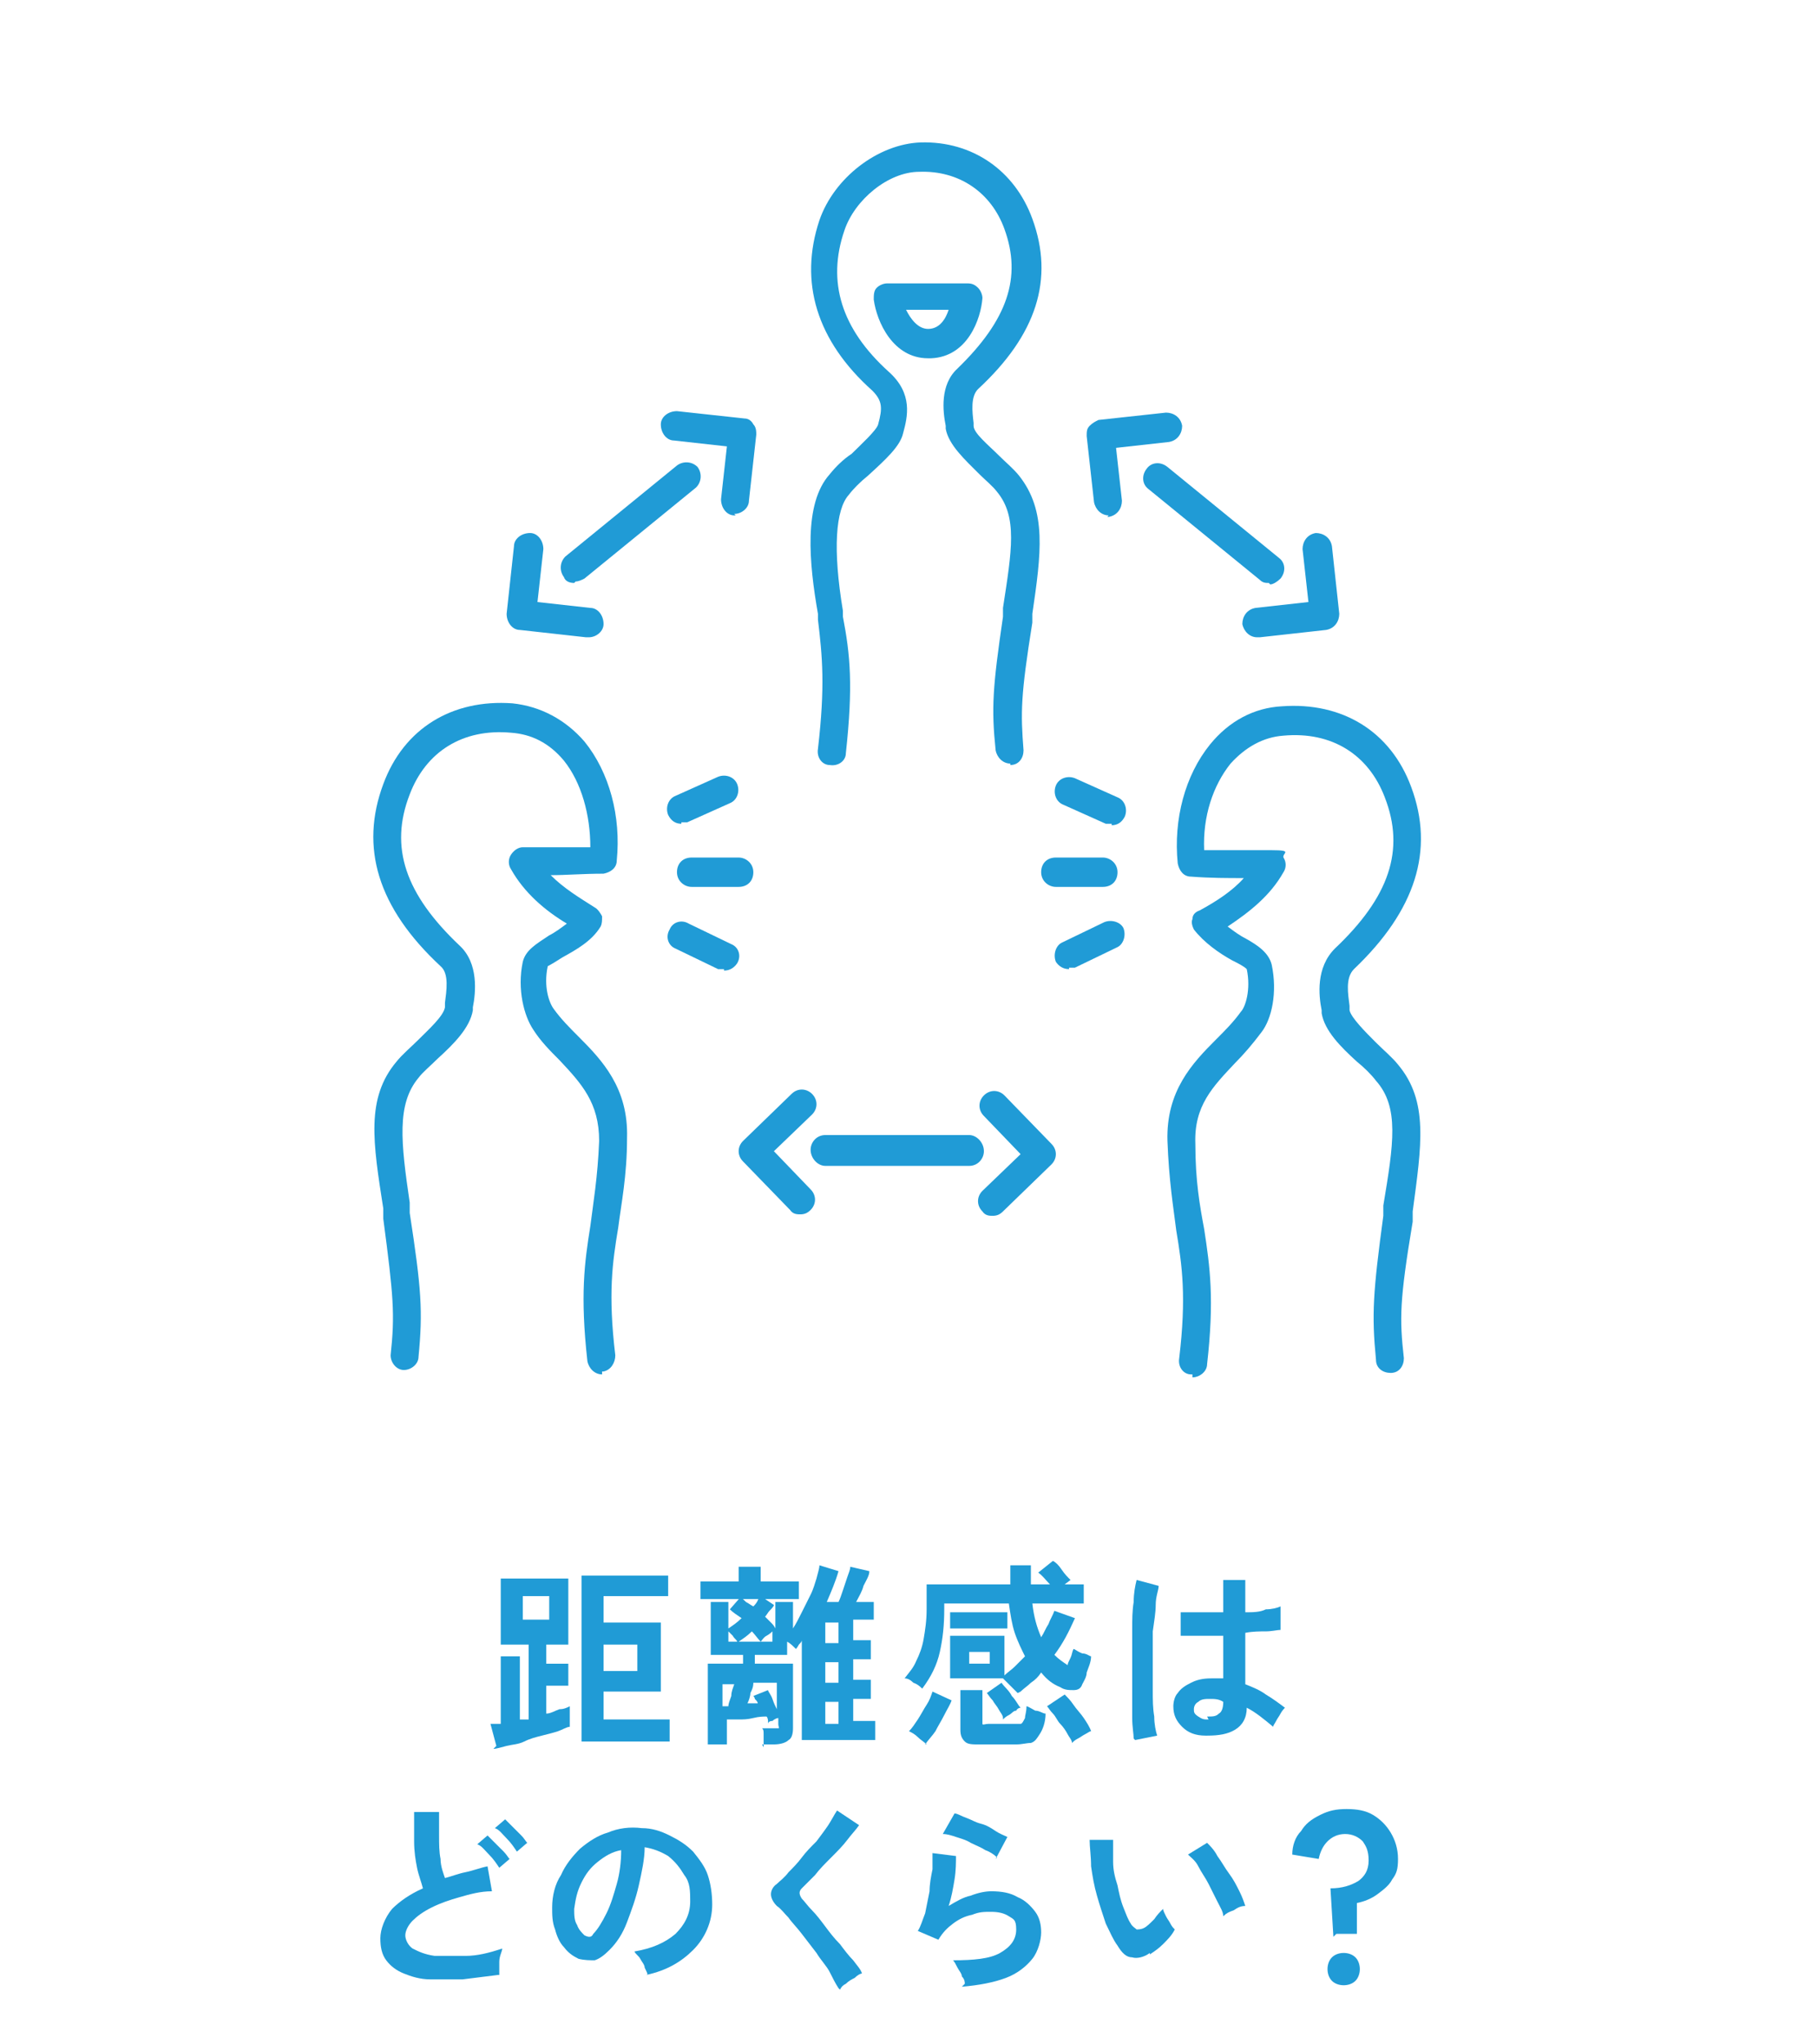 <?xml version="1.0" encoding="UTF-8"?>
<svg xmlns="http://www.w3.org/2000/svg" version="1.1" viewBox="0 0 123.8 139.2">
  <defs>
    <style>
      .cls-1 {
        fill: #209bd6;
      }

      .cls-2 {
        display: none;
      }
    </style>
  </defs>
  <!-- Generator: Adobe Illustrator 28.7.1, SVG Export Plug-In . SVG Version: 1.2.0 Build 142)  -->
  <g>
    <g id="_レイヤー_1" data-name="レイヤー_1" class="cls-2">
      <g>
        <g>
          <path class="cls-1" d="M45.6,119.5c-.8.1-1.6.2-2.4.3-.8,0-1.5,0-2.2,0-.7,0-1.3-.2-1.8-.4-.5-.2-.9-.5-1.2-.9-.3-.4-.4-.9-.4-1.5s.3-1.4.8-2c.5-.5,1.2-1,2.1-1.4-.1-.4-.3-.9-.4-1.4-.1-.5-.2-1.1-.2-1.8,0-.6,0-1.3,0-2h1.7c0,.5,0,1,0,1.6,0,.6,0,1.1.1,1.6,0,.5.2,1,.3,1.3.4-.1.9-.3,1.4-.4.5-.1,1-.3,1.5-.4l.3,1.7c-.8,0-1.5.2-2.2.4-.7.2-1.4.4-1.9.7-.6.3-1,.6-1.3.9-.3.3-.5.7-.5,1s.2.7.5.9.8.4,1.5.5c.6,0,1.3,0,2.1,0,.8,0,1.6-.2,2.5-.5,0,.2-.2.5-.2.9,0,.3,0,.6,0,.9ZM45.7,112.2c-.2-.3-.4-.6-.7-.9-.3-.3-.5-.6-.8-.7l.7-.6c.1.1.3.3.5.5.2.2.4.4.6.6.2.2.3.4.4.5l-.7.6ZM46.8,111.1c-.2-.3-.4-.6-.7-.9-.3-.3-.5-.6-.8-.7l.7-.6c.1.1.3.3.5.5.2.2.4.4.6.6s.3.4.4.5l-.7.6Z"/>
          <path class="cls-1" d="M54,120.4c-.1-.1-.3-.2-.4-.3s-.4-.2-.6-.3c-.2,0-.4-.2-.6-.2.6-.3,1.1-.8,1.6-1.3.5-.5.8-1.1,1.1-1.8.3-.7.4-1.3.4-2.1s-.1-.8-.3-1c-.2-.2-.5-.3-.8-.3s-.8,0-1.2.2c-.4.1-.8.2-1.2.4s-.7.4-1,.6c0-.1-.1-.3-.2-.5-.1-.2-.2-.4-.4-.6-.1-.2-.2-.3-.3-.4.6-.3,1.3-.6,2.1-.8.7-.2,1.5-.4,2.2-.4s1,.1,1.4.3c.4.2.7.5,1,1,.2.4.4.9.4,1.5s-.1,1.6-.4,2.4c-.3.8-.6,1.4-1.1,2-.5.6-1,1.1-1.6,1.5ZM55.7,110.8c-.2,0-.5-.1-.8-.2-.3-.1-.7-.2-1.1-.4-.4-.1-.7-.3-1.1-.4-.3-.1-.6-.3-.8-.4l.8-1.4c.2,0,.4.2.7.3.3.1.6.2,1,.4s.7.2,1,.3c.3,0,.6.2.8.2l-.5,1.5Z"/>
          <path class="cls-1" d="M65.4,119.8c-.7,0-1.3,0-1.7-.2-.4-.1-.8-.4-1-.7-.2-.3-.3-.8-.3-1.4v-8.9h1.7c0,.3,0,.5,0,.9,0,.4,0,.7,0,1.2,0,.3,0,.7,0,1.1,0,.4,0,.8,0,1.3v4.1c0,.4.1.7.3.8s.6.2,1.1.2c.9,0,1.7-.2,2.4-.5.8-.3,1.4-.7,2-1.2,0,.2,0,.4,0,.6,0,.2,0,.5.1.7s0,.4,0,.5c-.6.5-1.4.8-2.2,1.1-.8.3-1.7.4-2.6.4Z"/>
          <path class="cls-1" d="M74.9,120c-.2-.1-.4-.3-.8-.4-.3-.1-.6-.2-.8-.3.2-.3.5-.8.7-1.3.2-.5.5-1.1.7-1.7.2-.6.5-1.3.7-2,.2-.7.4-1.4.6-2-.5,0-1,0-1.4,0-.4,0-.8,0-1.1,0v-1.6c.2,0,.7,0,1.2,0,.5,0,1.1,0,1.7,0,.1-.5.2-.9.3-1.3,0-.4.1-.7.1-1.1l1.6.2c0,.3,0,.6-.2.9,0,.3-.2.7-.2,1,.4,0,.7-.1,1-.2.3,0,.6-.2.8-.2l.2,1.5c-.3,0-.6.2-1.1.3-.4,0-.9.2-1.4.2-.2.7-.4,1.4-.6,2.2-.2.7-.5,1.5-.7,2.2s-.5,1.4-.8,2-.5,1.1-.7,1.5ZM83.9,119.5c-1,.2-1.8.2-2.7.1-.8,0-1.6-.3-2.2-.5-.6-.3-1.1-.6-1.4-1l.8-1.2c.3.3.7.6,1.3.8.6.2,1.2.3,2,.4.8,0,1.6,0,2.5-.2,0,.2-.2.5-.2.8,0,.3,0,.6,0,.9ZM83.5,114.7c-.3,0-.6-.2-1-.3-.4,0-.8-.1-1.2-.2-.4,0-.8,0-1.2,0-.4,0-.8,0-1.1,0l.2-1.6c.3,0,.7,0,1.1,0,.4,0,.9,0,1.3.1.5,0,.9.1,1.3.2.4,0,.8.1,1.1.2l-.5,1.6Z"/>
          <path class="cls-1" d="M90.4,120.1c0-.1,0-.3-.2-.5,0-.2-.2-.4-.3-.6-.1-.2-.2-.4-.3-.5,1.4,0,2.5-.1,3.2-.5.7-.4,1.1-.9,1.1-1.6s-.2-.7-.5-.9c-.3-.2-.7-.3-1.2-.3s-.8,0-1.3.2-.9.3-1.3.6c-.4.3-.7.6-1,1.1l-1.4-.6c.2-.3.3-.7.5-1.2.1-.5.2-1,.3-1.5,0-.5.1-1,.2-1.5,0-.5,0-.8,0-1.1l1.6.2c0,.4,0,1-.1,1.6,0,.6-.2,1.2-.4,1.8.5-.3,1-.6,1.5-.7.5-.2,1-.3,1.4-.3.7,0,1.3.1,1.8.4.5.2.9.6,1.2,1s.4.9.4,1.4-.2,1.3-.6,1.8c-.4.5-1,1-1.8,1.3s-1.8.5-3,.6ZM92.6,111.5c-.2-.2-.5-.4-.8-.5-.3-.2-.6-.3-1-.5-.3-.2-.7-.3-1-.4s-.6-.2-.9-.2l.8-1.4c.2,0,.5.2.8.3.3.1.6.3,1,.4s.7.3,1,.5c.3.2.6.3.8.4l-.8,1.5Z"/>
          <path class="cls-1" d="M23,136.7v-2.9c-.2.4-.5.8-.8,1.2-.3.4-.6.7-.8,1-.1-.1-.3-.3-.5-.5-.2-.2-.4-.3-.7-.4.4-.3.8-.8,1.2-1.4.4-.6.7-1.1,1-1.7h-1.7v-1.3h2.2v-1.4h1s0,0,0-.1,0,0,0-.1v-2h-.5c-.2.7-.4,1.2-.7,1.8-.3.5-.7,1-1.3,1.5-.1-.1-.3-.3-.5-.5-.2-.2-.4-.3-.6-.4.4-.3.8-.7,1.1-1.1.3-.4.5-.8.6-1.3h-1.3v-1.3h1.6c0-.2,0-.5,0-.7,0-.2,0-.5,0-.8h1.4c0,.6,0,1.1-.1,1.5h1.6v2.4c0,0,0,.2,0,.2,0,0,0,0,.1,0s.1,0,.2-.1c0,0,0-.3.1-.7,0,0,.2,0,.2.1,0,0,.2,0,.3.1.2-.4.5-.8.7-1.2s.4-.8.5-1.3c.2-.4.3-.8.3-1.1l1.4.3c-.2.7-.5,1.5-.8,2.2h.9c.1-.2.2-.5.4-.8.1-.3.2-.6.3-.9,0-.3.2-.5.2-.8l1.4.4c-.1.3-.2.6-.4,1s-.3.7-.5,1h1.6v1.3h-1.7v1.4h1.5v1.3h-1.5v1.4h1.5v1.3h-1.5v1.5h1.8v1.3h-5.7v-6.8c0,0-.2.2-.2.3,0,0-.2.2-.3.3,0,0-.2-.2-.3-.3,0,0-.2,0-.3,0,0,0-.2,0-.3,0h-.6c-.3,0-.5,0-.6,0v.9h2v1.3h-1.7c.3.4.6.7,1,1.1s.7.7,1.1,1c-.2.1-.3.3-.5.5-.2.2-.4.4-.5.6-.2-.2-.4-.4-.6-.6-.2-.2-.4-.5-.7-.8v2.9h-1.4ZM28.4,129.6h1v-1.4h-1v1.4ZM28.4,132.3h1v-1.4h-1v1.4ZM28.4,135.1h1v-1.5h-1v1.5Z"/>
          <path class="cls-1" d="M34.9,128.1v-1.2h4.5v1.2h-4.5ZM35.3,136.5v-3.9h3.8v3.9h-3.8ZM35.5,126.2v-1.3h3.5v1.3h-3.5ZM35.5,130v-1.2h3.5v1.2h-3.5ZM35.5,131.9v-1.2h3.5v1.2h-3.5ZM36.7,135.2h1.1v-1.4h-1.1v1.4ZM40,136.8c0-.2-.2-.4-.3-.7-.1-.3-.3-.5-.5-.6.9-.2,1.5-.6,2-1,.5-.4.8-1,.9-1.7s.2-1.6.2-2.7h1.5c0,.4,0,.8,0,1.1s0,.6,0,.9c.2.8.7,1.5,1.3,2.1.6.6,1.3,1,2.2,1.3-.2.1-.3.4-.5.6-.2.3-.3.5-.4.7-1.3-.5-2.4-1.4-3-2.7-.3.7-.7,1.2-1.2,1.6-.5.4-1.2.8-2,1.1ZM40.1,131c0-.2-.2-.4-.3-.6-.1-.2-.3-.4-.4-.6.8-.2,1.5-.5,1.9-1,.4-.4.7-1,.9-1.7.1-.7.2-1.5.2-2.5h1.5c0,.4,0,.7,0,1,0,.3,0,.6,0,.9.5,1.6,1.6,2.6,3.4,3.2-.2.2-.3.4-.5.6-.2.2-.3.5-.4.7-.7-.3-1.3-.6-1.7-1-.5-.4-.9-.9-1.3-1.5-.3.6-.7,1.1-1.1,1.5-.5.4-1.1.7-1.9,1ZM40.9,134c-.2,0-.4-.2-.7-.2-.3,0-.5-.1-.7-.2.1-.2.2-.5.3-.8s.2-.6.3-.9c0-.3.1-.6.2-.8l1.3.2c0,.2,0,.5-.1.8,0,.3-.2.7-.3,1,0,.3-.2.6-.3.8ZM41,128.1c-.2,0-.4-.2-.7-.2-.3,0-.5-.1-.7-.1.1-.2.2-.5.3-.8s.2-.6.2-.9c0-.3.1-.6.1-.8l1.3.2c0,.2,0,.5-.1.8,0,.3-.1.7-.2,1s-.2.6-.3.8ZM45.4,127.9c-.1-.1-.3-.2-.6-.4s-.5-.2-.6-.3c.1-.2.3-.4.4-.7s.3-.5.4-.8.2-.5.3-.7l1.3.5c0,.2-.2.5-.3.8s-.3.6-.4.8c-.2.3-.3.5-.4.7ZM45.4,133.8c-.1-.1-.3-.2-.6-.4-.3-.1-.5-.3-.6-.3.2-.3.4-.6.6-1,.2-.4.3-.7.4-1.1l1.3.5c-.1.3-.3.7-.5,1.2s-.4.8-.6,1.1Z"/>
          <path class="cls-1" d="M53.6,136.2c-.7,0-1.3,0-1.7-.2s-.8-.4-1-.7c-.2-.3-.3-.8-.3-1.4v-8.9h1.7c0,.3,0,.5,0,.9,0,.4,0,.7,0,1.2,0,.3,0,.7,0,1.1,0,.4,0,.8,0,1.3v4.1c0,.4.1.7.3.8.2.1.6.2,1.1.2.9,0,1.7-.2,2.4-.5.8-.3,1.4-.7,2-1.2,0,.2,0,.4,0,.6,0,.2,0,.5.1.7s0,.4,0,.5c-.6.5-1.4.8-2.2,1.1-.8.3-1.7.4-2.6.4Z"/>
          <path class="cls-1" d="M66.3,136.5c-.1-.5-.3-1.1-.5-1.8-.2-.7-.5-1.4-.8-2.1-.3-.7-.6-1.4-1-2.1-.6.3-1.1.5-1.5.7-.5.2-.8.4-1,.5l-.8-1.4c.3-.1.7-.3,1.1-.5.5-.2,1-.4,1.5-.7-.3-.5-.5-.9-.8-1.3-.3-.4-.5-.7-.8-1l1.3-.7c.3.3.6.7.9,1.1s.6.9.9,1.3c.3-.2.7-.3,1-.5.3-.1.6-.3.9-.4,0-.2-.2-.4-.3-.7-.1-.2-.2-.5-.4-.7-.1-.2-.3-.4-.4-.6l1.3-.7c.1.1.3.3.4.6.2.2.3.5.4.7.1.3.3.5.3.7.5-.2,1.1-.4,1.6-.4s1,0,1.4.3c.4.2.8.5,1,.9s.4.8.4,1.4-.1,1.2-.4,1.7c-.3.4-.7.7-1.2.9s-1.1.3-1.7.2c-.6,0-1.3-.2-1.9-.4,0-.1,0-.3,0-.5,0-.2,0-.4,0-.6,0-.2,0-.4,0-.5.4.2.8.3,1.3.4.4,0,.9,0,1.2,0,.4,0,.7-.2.9-.4.2-.2.4-.5.4-.9s-.1-.6-.3-.8c-.2-.2-.5-.3-.9-.3-.4,0-.7,0-1.1.2-.4.2-.8.4-1.4.6s-1.1.5-1.7.8c.4.7.7,1.4,1.1,2.1.3.7.6,1.4.9,2.1.3.7.5,1.3.6,1.8-.2,0-.3,0-.5.1-.2,0-.4.1-.6.2-.2,0-.4.2-.5.3Z"/>
          <path class="cls-1" d="M78.6,136.7c-.1-.2-.2-.4-.4-.6-.2-.3-.4-.5-.6-.6.9-.3,1.6-.6,2.2-.9.5-.4.8-.8,1-1.3-.3.1-.6.2-.8.2-.7,0-1.2-.2-1.6-.6-.4-.4-.6-.9-.7-1.6,0-.4,0-.9.3-1.2s.5-.6.8-.8c.4-.2.8-.3,1.2-.3s.1,0,.2,0c0,0,.1,0,.2,0,0-.2,0-.3,0-.5,0-.2,0-.3,0-.5-.7,0-1.4,0-2.1.1-.7,0-1.3.1-1.9.2-.6,0-1,.1-1.4.2l-.2-1.6c.3,0,.8,0,1.3,0,.6,0,1.2,0,2-.1.7,0,1.5,0,2.3-.1v-1.9h1.5v1.8c.7,0,1.3,0,2,0,.6,0,1.2,0,1.7,0,.5,0,.9,0,1.2,0v1.6c-.6,0-1.3-.1-2.1-.1-.8,0-1.7,0-2.7,0,0,.3,0,.7,0,1,0,.3,0,.7,0,1,.4.5.6,1.2.6,2.1s-.3,2.2-1,3c-.7.8-1.6,1.4-2.9,1.8ZM79.9,132.1c.2,0,.4-.1.6-.3s.2-.3.2-.6,0-.2,0-.3c0,0,0-.2,0-.3-.2-.2-.4-.3-.7-.3s-.5,0-.6.2-.2.4-.2.6c0,.3,0,.5.2.6.2.2.4.2.6.2Z"/>
          <path class="cls-1" d="M93.3,134.4c-.4.3-.9.4-1.2.3-.4,0-.7-.3-1-.8-.3-.4-.5-.9-.8-1.5-.2-.6-.4-1.2-.6-1.9-.2-.7-.3-1.3-.4-2,0-.7-.1-1.3-.1-1.8h1.6c0,.5,0,.9,0,1.5,0,.5.1,1,.2,1.6s.3,1,.4,1.5c.2.5.3.8.5,1.1.1.2.3.3.4.4.1,0,.3,0,.5-.1.2-.1.4-.3.7-.6.2-.3.4-.5.6-.7,0,.1.1.3.2.5s.2.3.3.5c.1.2.2.3.3.4-.2.4-.5.7-.8,1-.3.3-.6.5-.9.7ZM98.3,131.9c0-.3-.2-.6-.4-1s-.4-.8-.6-1.2c-.2-.4-.5-.8-.7-1.2-.2-.4-.5-.6-.7-.8l1.3-.8c.2.2.5.5.7.9.3.4.5.8.8,1.2s.5.8.7,1.2c.2.4.3.7.4,1-.3,0-.5.1-.8.3-.3.1-.5.2-.7.4Z"/>
          <path class="cls-1" d="M105.8,133.3l-.2-3.3c.8,0,1.4-.2,1.9-.5.4-.3.7-.7.7-1.4s-.2-1-.4-1.3-.7-.5-1.2-.5-.9.2-1.2.5c-.3.3-.5.7-.6,1.2l-1.8-.3c0-.6.3-1.2.6-1.6.3-.5.7-.8,1.3-1.1.5-.3,1.1-.4,1.8-.4s1.3.1,1.8.4c.5.3.9.7,1.2,1.2.3.5.5,1.1.5,1.8s-.1,1-.4,1.4c-.2.4-.6.7-1,1-.4.3-.9.5-1.4.6v2.1h-1.4ZM106.5,136.6c-.3,0-.6-.1-.8-.3-.2-.2-.3-.5-.3-.8s.1-.6.3-.8c.2-.2.5-.3.8-.3s.6.1.8.3c.2.2.3.5.3.8s-.1.6-.3.8c-.2.2-.5.3-.8.3Z"/>
        </g>
        <g>
          <path class="cls-1" d="M48.3,34c-.3,0-.6-.1-.7-.3-.2-.3-.3-.7-.2-1,0,0,.6-1.5,1.1-2.7.5-1.3.7-2.8.7-2.8,0-.5.5-.9,1.1-.8.5,0,.9.5.8,1.1,0,0-.2,1.8-.8,3.3-.1.3-.2.5-.3.8.6-.2,1.2-.5,1.7-.9,2.2-1.4,3.2-4.4,3.2-4.4,0-.3.3-.5.6-.6,5-1.6,8.2-5.1,8.2-8.9,0-5.4-6.5-9.8-14.6-9.8s-14.6,4.4-14.6,9.8,4.2,8.1,10.2,9.4c.5.1.8.6.7,1.1-.1.5-.6.9-1.1.7-7-1.5-11.7-6-11.7-11.3s7.4-11.8,16.5-11.8,16.5,5.3,16.5,11.8-3.6,8.6-9.1,10.5c-.4,1-1.6,3.5-3.8,5-1.7,1.2-4.2,1.7-4.3,1.8,0,0-.1,0-.2,0Z"/>
          <path class="cls-1" d="M28.3,96c0,0-.2,0-.3,0-.5-.1-.8-.7-.7-1.2,1.3-4.7.7-9.8,0-14.8,0-.7-.2-1.3-.2-2-.6-5.7-1-12.8,2.4-16.5.4-.4.9-.9,1.4-1.4.9-.9,2.2-2.1,2.3-2.8v-.3c.2-.9.3-2.1-.3-2.8-4.5-4.3-5.9-8.6-4.2-13.2,1.5-4,5-6.2,9.4-5.8,2,.2,3.8,1.1,5.2,2.8,1.8,2.2,2.7,5.4,2.3,8.6,0,.5-.4.8-.9.9-1.5,0-2.8.1-4.1.1,1,1,2.2,1.8,3.4,2.5.2.1.4.4.5.6,0,.3,0,.5-.1.7-.7,1-1.8,1.7-2.7,2.3-.4.2-.9.5-1.1.7-.3,1.6,0,2.8.2,3,.9.7,2.5,1.9,3.1,2.4.6.6,1.8,2.3,2.2,2.9,1.5,2.5,3,5,5.4,7.6.4.4.3,1,0,1.4-.4.4-1,.3-1.4,0-2.6-2.7-4.1-5.3-5.6-7.9-.3-.6-1.4-2.1-1.8-2.5-.5-.4-1.9-1.5-3-2.3-1-.7-1.4-3-.9-5,.2-.8,1-1.3,1.9-1.8.5-.3,1-.6,1.4-.9-1.6-1-3.2-2.3-4.1-4-.2-.3-.2-.7,0-1,.2-.3.5-.5.8-.5,1.7,0,3.2,0,5.1,0,0-2.4-.6-4.8-2-6.4-1-1.3-2.4-2-3.9-2.1-3.6-.3-6.3,1.4-7.5,4.6-1.5,3.9-.3,7.4,3.7,11.2,1.4,1.3,1.1,3.3,1,4.4v.3c-.2,1.4-1.6,2.7-2.9,3.9-.5.5-1,.9-1.3,1.3-2.8,3.2-2.4,10.1-1.9,15,0,.7.2,1.3.2,2,.6,5.1,1.2,10.5-.1,15.5-.1.4-.5.7-.9.7Z"/>
          <path class="cls-1" d="M101.9,96c-.4,0-.8-.3-.9-.7-1.4-5.1-.7-10.4-.1-15.5,0-.7.2-1.3.2-2,.6-4.9,1-11.8-1.9-15-.3-.4-.8-.8-1.3-1.3-1.3-1.3-2.7-2.6-2.9-3.9v-.3c-.2-1.2-.5-3.1.9-4.4,4-3.8,5.2-7.2,3.7-11.2-1.2-3.2-3.9-4.9-7.5-4.6-1.5.1-2.8.8-3.9,2.1-1.3,1.6-2,4-2,6.4,1.8,0,3.3,0,5.1,0s.7.2.8.5c.2.3.2.7,0,1-1,1.7-2.5,3-4.1,4,.4.3.9.6,1.4.9,1,.6,1.7,1,1.9,1.8.5,2,0,3.9-.7,4.8l-.4.5c-2.1,2.8-4.9,6.7-5.2,12.2-.1,2.9.2,6,.6,9.2.5,4.5,1.1,9.1.3,13.5,0,.5-.6.9-1.1.8-.5,0-.9-.6-.8-1.1.7-4.2.2-8.7-.4-13-.4-3.3-.8-6.5-.6-9.5.3-6.1,3.4-10.4,5.5-13.3l.4-.5c.3-.4.7-1.7.4-3.2-.2-.2-.7-.5-1.1-.7-.9-.6-2.1-1.2-2.7-2.3-.1-.2-.2-.5-.1-.7s.2-.5.5-.6c1.2-.7,2.4-1.5,3.4-2.5-1.3,0-2.5,0-4.1-.1-.5,0-.8-.4-.9-.9-.4-3.2.5-6.4,2.3-8.6,1.4-1.7,3.2-2.6,5.2-2.8,4.4-.4,7.9,1.8,9.4,5.8,1.7,4.6.3,9-4.2,13.2-.7.6-.5,1.9-.4,2.8v.3c.1.7,1.4,1.9,2.3,2.8.5.5,1,1,1.4,1.4,3.3,3.7,3,10.7,2.4,16.5,0,.7-.2,1.3-.2,2-.6,5-1.2,10.1,0,14.8.1.5-.2,1-.7,1.2,0,0-.2,0-.3,0ZM89.6,54.5h0Z"/>
          <path class="cls-1" d="M44.1,95.7c-.5,0-.9-.4-1-.8-.9-6.9-1-13.9-.2-20.8,0-.3.2-.6.5-.8.3-.1.7-.1.9,0,2.6,1.7,5.4,3.2,8.2,4.5,0,0,.3.1.4.1,0,0,0,0,.2-.2,2.3-2.8,3.5-6.4,4.6-9.9.3-1,.6-2,1-3,.1-.4.3-1,.8-1.4.6-.5,1.3-.6,1.8-.6h0c1.5-.2,3-.6,4.4-1.4.7-.4,1.1-.9,1-1.1,0,0-.2-.2-.8-.3-1.9-.4-4-.3-5.9.3-.3,0-.7,0-1-.3-.2-.3-.3-.6-.2-1,.3-.8.4-1.6.4-2.4-1.7,1.6-2.7,3.9-2.7,6.3,0,.5-.4,1-1,1h0c-.5,0-1-.4-1-1,0-3.6,1.9-7.1,4.9-8.9.3-.2.6-.2.9,0,.3.1.5.4.6.7.2,1.1.2,2.3,0,3.4,1.7-.3,3.5-.3,5.2,0,.7.1,1.7.4,2.2,1.3.8,1.4-.3,3-1.8,3.8-1.6.9-3.3,1.4-5.1,1.6h0c-.3,0-.7,0-.8.2-.1,0-.2.4-.3.6-.3,1-.6,1.9-1,2.9-1.2,3.7-2.4,7.5-5,10.6-.2.2-.6.7-1.3.9-.7.1-1.2-.1-1.5-.3-2.4-1.1-4.8-2.4-7.1-3.8-.6,6.3-.4,12.6.4,18.8,0,.5-.3,1-.8,1.1,0,0,0,0-.1,0Z"/>
          <path class="cls-1" d="M95.8,31.9h-5.7c-.5,0-1-.4-1-1v-4.2c0-.5.4-1,1-1h5.7c.5,0,1,.4,1,1v4.2c0,.5-.4,1-1,1ZM91.1,30h3.7v-2.3h-3.7v2.3Z"/>
          <path class="cls-1" d="M89.9,24.9c-.5,0-.9-.4-1-.9-.1-1.1-.2-1.4-1.2-2-2.3-1.5-3.8-3.8-3.8-6.4,0-4.3,4-7.8,8.8-7.8s8.8,3.5,8.8,7.8-1.5,5-3.9,6.5c-.9.5-1,.9-1,1.8s-.4,1-1,1-1-.4-1-1c0-1.4.3-2.5,1.9-3.4,1.9-1.1,3-2.9,3-4.8,0-3.2-3.1-5.8-6.9-5.8s-6.9,2.6-6.9,5.8,1.1,3.6,2.8,4.7c1.6,1,2,1.8,2.1,3.4,0,.5-.3,1-.9,1.1,0,0,0,0-.1,0Z"/>
          <path class="cls-1" d="M92.8,6.6c-.5,0-1-.4-1-1v-2.7c0-.5.4-1,1-1s1,.4,1,1v2.7c0,.5-.4,1-1,1Z"/>
          <path class="cls-1" d="M86.4,8.6c-.3,0-.6-.1-.8-.4l-1.7-2.1c-.3-.4-.3-1,.2-1.4.4-.3,1-.3,1.4.2l1.7,2.1c.3.4.3,1-.2,1.4-.2.1-.4.2-.6.2Z"/>
          <path class="cls-1" d="M82.3,13.3c-.1,0-.3,0-.4,0l-2.5-1.1c-.5-.2-.7-.8-.5-1.3.2-.5.8-.7,1.3-.5l2.5,1.1c.5.2.7.8.5,1.3-.2.4-.5.6-.9.6Z"/>
          <path class="cls-1" d="M99.4,8.6c-.2,0-.4,0-.6-.2-.4-.3-.5-.9-.2-1.4l1.6-2.1c.3-.4.9-.5,1.4-.2.4.3.5.9.2,1.4l-1.6,2.1c-.2.2-.5.4-.8.4Z"/>
          <path class="cls-1" d="M103.5,13.3c-.4,0-.7-.2-.9-.6-.2-.5,0-1.1.5-1.3l2.4-1.1c.5-.2,1.1,0,1.3.5.2.5,0,1.1-.5,1.3l-2.4,1.1c-.1,0-.3,0-.4,0Z"/>
          <path class="cls-1" d="M89.6,19.5c-.1,0-.3,0-.4,0-1.3-.6-2.2-2.1-2-3.6.2-1.5,1-2.5,2.3-2.9,1.2-.4,2.4-.1,3.3.4,1.1-.6,2.2-.7,3.2-.3,1.4.7,2.1,1.8,2.1,3.2s-.6,2.3-1.5,2.9c-.4.3-1,.2-1.3-.2-.3-.4-.2-1,.2-1.3.5-.3.7-1,.7-1.4,0-.7-.3-1.2-1-1.5-.3-.2-.7-.1-1,0,.4.6.8,1.3.7,1.9,0,.8-.3,1.4-.7,1.9-.4.4-.8.5-1.4.5-.9,0-1.4-.4-1.6-.8-.4-.5-.6-1.2-.5-2,0-.5.3-1.1.6-1.6-.3-.1-.7-.1-1.1,0-.4.1-.9.4-1,1.4,0,.6.3,1.4.8,1.6.5.2.7.8.5,1.3-.2.4-.5.6-.9.6ZM92.7,16c0,.2-.1.4-.2.5,0,.3,0,.5,0,.5,0,0,.2,0,.3,0,0,0,.1-.2.1-.5,0-.1,0-.3-.3-.6Z"/>
          <circle class="cls-1" cx="41.5" cy="16.8" r="1.5"/>
          <circle class="cls-1" cx="49.1" cy="16.8" r="1.5"/>
          <circle class="cls-1" cx="56.8" cy="16.8" r="1.5"/>
        </g>
      </g>
    </g>
    <g id="_レイヤー_2" data-name="レイヤー_2" class="cls-2">
      <g>
        <g>
          <path class="cls-1" d="M21.6,116.4v-1.4h3.3c0-.2-.2-.5-.3-.7s-.2-.5-.4-.6l1.6-.5h-3.4v-1.3h4.4v-1.3h1.7v1.3h4.3v1.3h-3.4l1.6.4c0,.2-.1.4-.2.6-.1.3-.2.5-.3.8h3.3v1.4h-12.2ZM23.8,122.9v-5.8h7.8v5.8h-7.8ZM25.5,119.5h4.4v-1h-4.4v1ZM25.5,121.7h4.4v-1h-4.4v1ZM26.7,115.1h2c.1-.3.3-.6.4-.9.1-.4.2-.6.3-.9h-3.6c0,.1.2.3.3.5,0,.2.2.4.3.7,0,.2.2.4.2.6Z"/>
          <path class="cls-1" d="M36.7,122.5c0-.3-.1-.8-.1-1.4,0-.6,0-1.2,0-1.8s0-1.4,0-2.1c0-.7,0-1.4,0-2.1s0-1.3.1-1.9c0-.6.1-1.1.2-1.5l1.5.4c0,.3-.2.7-.2,1.3,0,.5-.1,1.1-.2,1.8,0,.7,0,1.3,0,2,0,.7,0,1.4,0,2,0,.7,0,1.2.1,1.8,0,.5.1,1,.2,1.3l-1.5.3ZM41.6,122.3c-.7,0-1.2-.2-1.6-.6-.4-.4-.6-.8-.6-1.4,0-.3.1-.7.3-.9.2-.3.5-.5.9-.7s.8-.3,1.4-.3.5,0,.8,0c0-.4,0-.8,0-1.3,0-.5,0-1.1,0-1.6-.5,0-1.1,0-1.6,0-.5,0-.9,0-1.3,0v-1.6c.2,0,.6,0,1.2,0,.5,0,1.1,0,1.7,0,0-.4,0-.7,0-1.1,0-.4,0-.8,0-1.1h1.5c0,.3,0,.7,0,1.1,0,.4,0,.7,0,1.1.5,0,1,0,1.4-.2.4,0,.8-.1,1-.2v1.6c-.2,0-.6.1-1,.1-.4,0-.9,0-1.4.1,0,.7,0,1.3,0,1.9s0,1.1,0,1.6c.5.2,1,.4,1.4.7.5.3.9.6,1.3.9,0,0-.2.2-.3.4-.1.2-.2.3-.3.5-.1.2-.2.3-.2.4-.6-.5-1.2-1-1.8-1.3,0,.7-.3,1.2-.8,1.5-.5.3-1.1.4-1.9.4ZM41.8,120.9c.4,0,.6,0,.8-.2.2-.1.3-.4.3-.8h0c-.3-.2-.6-.2-.9-.2-.3,0-.6,0-.8.2-.2.1-.3.3-.3.5,0,.2,0,.3.2.5.2.1.4.2.7.2Z"/>
          <path class="cls-1" d="M50.4,115.8c-.2-.2-.4-.3-.6-.5-.2-.2-.4-.3-.7-.4.4-.4.8-.8,1.1-1.2.4-.5.7-1,.9-1.5.3-.5.5-1,.6-1.5l1.5.4c0,.1,0,.3-.1.4,0,.1-.1.3-.2.4h7.7v1.3h-8.3c-.3.5-.6,1-.9,1.4-.3.5-.7.9-1,1.2ZM50.5,123.2c0-.2-.2-.4-.4-.7s-.3-.5-.5-.7c.6-.2,1.3-.4,1.9-.7.6-.3,1.2-.7,1.7-1.1-.4-.3-.7-.6-1-.8s-.7-.4-1-.6l1-1.1c.4.2.7.4,1.1.6s.7.5,1.1.8c.6-.6,1-1.2,1.3-1.8h-5.2v-1.3h9.1c0,.2,0,.5,0,.9s0,.7,0,1.1c0,.7,0,1.3.2,1.9s.3,1,.5,1.4c.1-.3.2-.5.3-.8.1-.3.2-.4.2-.6,0,0,.2.1.3.2.1,0,.3.2.5.2.2,0,.3.1.5.2,0,.1-.1.3-.2.5,0,.2-.2.4-.3.7-.1.2-.2.5-.3.7,0,.2-.2.4-.3.5-.2.2-.3.4-.5.4-.2,0-.4,0-.6,0-.4-.2-.7-.6-.9-1.1s-.5-1.1-.6-1.9-.2-1.6-.2-2.4v-.4h-2.2l1.3.7c-.4.7-.9,1.4-1.6,2,.3.3.6.6.9.9s.6.6.8.9c-.2.2-.4.3-.6.6-.2.2-.4.4-.6.6-.2-.3-.4-.6-.7-.9-.3-.3-.6-.7-1-1-.6.5-1.2.9-1.8,1.3-.6.4-1.3.7-2,.9ZM52.7,115.1v-1.2h6.6v1.2h-6.6Z"/>
          <path class="cls-1" d="M64.7,122.2c0-.4-.1-.8-.1-1.4,0-.5,0-1.1,0-1.8,0-.6,0-1.3,0-2s0-1.3,0-2c0-.6,0-1.2.2-1.8,0-.5.1-1,.2-1.4l1.5.3c0,.3-.2.7-.2,1.3,0,.5-.1,1.1-.2,1.7,0,.6,0,1.2,0,1.9,0,.6,0,1.3,0,1.9,0,.6,0,1.2,0,1.7,0,.5,0,.9.2,1.2l-1.6.3ZM70.3,121.4c-1.5,0-2.4-.6-2.6-1.5,0-.2,0-.5,0-.8,0-.3,0-.6.2-1l1.4.4c0,.2,0,.3,0,.5,0,.1,0,.3,0,.4.1.3.6.5,1.4.5.4,0,.8,0,1.3,0s.9-.1,1.3-.2c.4,0,.8-.2,1.1-.3,0,.1,0,.3,0,.5,0,.2,0,.4,0,.7,0,.2,0,.4,0,.5-.4.1-.9.2-1.3.3-.5,0-.9.1-1.4.1-.5,0-.9,0-1.2,0ZM68.3,114.9v-1.7c.2,0,.7,0,1.1,0,.5,0,1,0,1.5,0s1,0,1.5-.1.9-.1,1.2-.2v1.6c-.4,0-.8.1-1.3.2-.5,0-.9,0-1.4.1-.5,0-1,0-1.4,0-.5,0-.8,0-1.2,0Z"/>
          <path class="cls-1" d="M78.7,120.5c-.1-.1-.3-.3-.6-.4-.3-.2-.5-.3-.7-.4.5-.6,1-1.4,1.5-2.2.4-.9.8-1.7,1.1-2.7-.4,0-.8.1-1.2.2-.4,0-.7,0-.9,0l-.2-1.5c.3,0,.7,0,1.2,0,.5,0,1-.1,1.5-.2,0-.4.2-.8.2-1.2s0-.8.1-1.2l1.5.2c0,.7-.2,1.3-.3,2,.3,0,.6-.1.9-.2.3,0,.5-.1.8-.2l.2,1.4c-.3,0-.6.2-1,.2-.4,0-.8.2-1.2.2-.3,1.1-.7,2.2-1.2,3.2-.5,1-1,1.9-1.6,2.8ZM82.4,122.9c-.7,0-1.2-.3-1.6-.6s-.6-.9-.6-1.4c0-.5.2-1,.7-1.3.4-.4,1.1-.5,1.9-.5.1,0,.2,0,.4,0,.1,0,.2,0,.4,0v-3.1h1.5v3.4c.5.2,1,.4,1.4.7.5.3.9.6,1.3.9-.2.1-.3.3-.5.6-.2.3-.3.5-.4.7-.3-.3-.6-.5-.9-.7-.3-.2-.6-.4-1-.6,0,1.4-1,2-2.6,1.9ZM82.5,121.5c.3,0,.6,0,.7-.2.2-.2.2-.4.2-.8h0c-.3-.2-.6-.2-.8-.2-.3,0-.5,0-.7.1-.2.1-.3.3-.3.5,0,.2,0,.4.2.5.2.1.4.2.6.2ZM87.1,116.2c-.1-.2-.3-.3-.6-.5-.2-.2-.5-.4-.8-.6-.3-.2-.5-.4-.8-.5-.3-.2-.5-.3-.7-.3l.8-1.2c.2,0,.5.2.7.4.3.1.6.3.9.5.3.2.6.4.8.5s.4.3.6.5l-.9,1.2Z"/>
          <path class="cls-1" d="M95.4,122.5c-1.1,0-1.8-.2-2.3-.6-.5-.4-.8-.9-.8-1.5s0-.7.3-1c.2-.3.4-.5.7-.6.3-.1.6-.2,1-.2.7,0,1.2.2,1.6.6s.7.9.8,1.5c.3-.2.6-.4.8-.7s.3-.7.3-1.1,0-.7-.3-1c-.2-.3-.4-.5-.7-.7s-.7-.3-1.1-.3-1.1,0-1.5.2-.8.4-1.2.7c-.2.1-.4.3-.6.6s-.5.4-.7.6l-1.1-1.2c.4-.2.8-.5,1.3-.9.4-.4.9-.8,1.4-1.2.5-.4.9-.9,1.3-1.4.4-.5.8-.9,1.1-1.4-.4,0-.8.2-1.2.3-.4,0-.9.1-1.3.2-.4,0-.8,0-1,.1l-.3-1.5c.2,0,.5,0,.9,0,.4,0,.7,0,1.2,0,.4,0,.8,0,1.2-.2.4,0,.7-.1,1.1-.2.3,0,.5-.1.7-.2l1.2.8c-.3.6-.7,1.2-1.2,1.9-.5.7-1.1,1.3-1.7,1.9.1,0,.3-.1.5-.2.2,0,.4,0,.5,0,.7,0,1.3.1,1.8.4.5.3.9.6,1.2,1.1.3.5.4,1,.4,1.7s-.2,1.3-.5,1.8c-.3.5-.8,1-1.4,1.3-.6.3-1.3.5-2.1.5ZM95.3,121c0-.3-.1-.6-.3-.8-.2-.2-.4-.3-.6-.3s-.3,0-.4.1c0,0-.1.2-.1.3s0,.3.3.5c.2.1.5.2,1,.2,0,0,0,0,0,0h0Z"/>
          <path class="cls-1" d="M105.8,119.6l-.2-3.3c.8,0,1.4-.2,1.9-.5.4-.3.7-.7.7-1.4s-.2-1-.4-1.3-.7-.5-1.2-.5-.9.2-1.2.5c-.3.3-.5.7-.6,1.2l-1.8-.3c0-.6.3-1.2.6-1.6.3-.5.7-.8,1.3-1.1.5-.3,1.1-.4,1.8-.4s1.3.1,1.8.4c.5.3.9.7,1.2,1.2.3.5.5,1.1.5,1.8s-.1,1-.4,1.4c-.2.4-.6.7-1,1-.4.3-.9.5-1.4.6v2.1h-1.4ZM106.5,122.9c-.3,0-.6-.1-.8-.3-.2-.2-.3-.5-.3-.8s.1-.6.3-.8c.2-.2.5-.3.8-.3s.6.1.8.3c.2.2.3.5.3.8s-.1.6-.3.8c-.2.2-.5.3-.8.3Z"/>
        </g>
        <g>
          <path class="cls-1" d="M34.9,98.6c-2,0-3.5-.2-3.7-.3-.5,0-.9-.6-.8-1.1,0-.5.6-.9,1.1-.8,0,0,5.3.8,8.6-.6,4.6-2.1,5.1-4.9,6-9.6.3-1.6.6-3.4,1.2-5.4,1.2-4.5,3.2-7.9,5.1-11.2,1.2-2,2.3-3.9,3.2-6,2.2-5,2.3-10.6.4-15.3-1.5-3.8-4.2-6.6-7.6-8-7-2.9-14.8-.5-19.9,6-.3.4-.9.5-1.4.2-.4-.3-.5-.9-.2-1.4,5.6-7.2,14.3-9.8,22.1-6.6,3.8,1.6,6.9,4.8,8.6,9,2.1,5.2,2,11.4-.4,16.8-1,2.2-2.2,4.3-3.3,6.2-1.8,3.1-3.7,6.4-4.9,10.7-.5,1.9-.9,3.7-1.1,5.2-.9,5-1.6,8.6-7.1,11-1.9.8-4.1,1.1-6,1.1Z"/>
          <path class="cls-1" d="M31.5,85.1c-.2,0-.4,0-.6,0-.8-.2-1.8-.7-2.3-2.2-.8-2.4.3-5,3.2-7.3.7-.6,2-1.7,2.6-2.3,1.5-1.6,1.6-4.2.3-6.1-.4-.6-.9-1-1.4-1.6-.4-.4-.8-.8-1.2-1.3-2.9-3.4-2.6-8.3.5-12.5,2.8-3.6,6.6-5.5,11.5-5.6,4.7-.1,7.8,3.6,8,6.2,0,.5-.4,1-.9,1-.5,0-1-.4-1-.9-.1-1.9-2.5-4.5-6-4.5-4.3,0-7.6,1.7-10,4.8-2,2.6-3.3,6.8-.6,10.1.3.4.7.8,1.1,1.2.6.6,1.2,1.1,1.7,1.8,1.8,2.5,1.6,6.3-.5,8.5-.6.7-2,1.9-2.8,2.5-.8.7-3.3,3-2.6,5.2.2.7.6.9.9.9,1.4.3,4-1.5,5.1-2.8.4-.4,1-.4,1.4,0,.4.4.4,1,0,1.4-1,1.2-3.9,3.5-6.3,3.5Z"/>
          <path class="cls-1" d="M77.3,93.4c-.2,0-.5,0-.6-.2-7-6.1-11-15-11-24.3s4.2-18.5,11.4-24.7c.4-.3,1-.3,1.4.1.3.4.3,1-.1,1.4-6.8,5.8-10.8,14.2-10.8,23.2s3.8,17.1,10.3,22.8c.4.4.4,1,0,1.4-.2.2-.5.3-.7.3Z"/>
          <path class="cls-1" d="M88.1,87.2c-.2,0-.5,0-.7-.3-4.9-4.8-7.6-11.2-7.6-18.1s3-13.9,8.3-18.7c.4-.4,1-.3,1.4,0,.4.4.3,1,0,1.4-4.9,4.4-7.6,10.7-7.6,17.3s2.5,12.3,7,16.7c.4.4.4,1,0,1.4-.2.2-.4.3-.7.3Z"/>
          <path class="cls-1" d="M98.5,81.4c-.3,0-.5-.1-.7-.3-2.9-3.4-4.5-7.7-4.5-12.2s1.7-9.2,4.9-12.6c.4-.4,1-.4,1.4,0,.4.4.4,1,0,1.4-2.8,3.1-4.4,7.1-4.4,11.3s1.4,7.9,4.1,10.9c.3.4.3,1-.1,1.4-.2.2-.4.2-.6.2Z"/>
          <path class="cls-1" d="M106.9,76.4c-.3,0-.6-.2-.8-.4-1.4-2.1-2.1-4.6-2.1-7.1s.8-5.2,2.2-7.3c.3-.4.9-.6,1.3-.3.4.3.6.9.3,1.3-1.2,1.8-1.9,4-1.9,6.3s.6,4.3,1.8,6.1c.3.4.2,1-.3,1.3-.2.1-.3.2-.5.2Z"/>
        </g>
      </g>
    </g>
    <g id="_レイヤー_3" data-name="レイヤー_3" class="cls-2">
      <g>
        <g>
          <path class="cls-1" d="M35,119.8c-.8.1-1.6.2-2.4.3-.8,0-1.5,0-2.2,0-.7,0-1.3-.2-1.8-.4-.5-.2-.9-.5-1.2-.9-.3-.4-.4-.9-.4-1.5s.3-1.4.8-2c.5-.5,1.2-1,2.1-1.4-.1-.4-.3-.9-.4-1.4-.1-.5-.2-1.1-.2-1.8,0-.6,0-1.3,0-2h1.7c0,.5,0,1,0,1.6,0,.6,0,1.1.1,1.6,0,.5.2,1,.3,1.3.4-.1.9-.3,1.4-.4.5-.1,1-.3,1.5-.4l.3,1.7c-.8,0-1.5.2-2.2.4-.7.2-1.4.4-1.9.7-.6.3-1,.6-1.3.9-.3.3-.5.7-.5,1s.2.7.5.9.8.4,1.5.5c.6,0,1.3,0,2.1,0,.8,0,1.6-.2,2.5-.5,0,.2-.2.5-.2.9,0,.3,0,.6,0,.9ZM35.1,112.5c-.2-.3-.4-.6-.7-.9-.3-.3-.5-.6-.8-.7l.7-.6c.1.1.3.3.5.5.2.2.4.4.6.6.2.2.3.4.4.5l-.7.6ZM36.3,111.4c-.2-.3-.4-.6-.7-.9-.3-.3-.5-.6-.8-.7l.7-.6c.1.1.3.3.5.5.2.2.4.4.6.6s.3.4.4.5l-.7.6Z"/>
          <path class="cls-1" d="M40.1,120l-1.5-.7c0-.2.2-.5.4-.9.2-.4.5-.9.7-1.5.3-.6.6-1.2.9-1.9.3-.7.6-1.3,1-2,.3-.7.6-1.3.9-1.9.3-.6.5-1.1.7-1.5s.4-.8.5-.9l1.6.7c-.2.3-.4.6-.7,1.1-.3.5-.6,1.1-.9,1.7-.3.6-.7,1.3-1,2,.2-.1.4-.2.6-.3.2,0,.4-.1.7-.1.6,0,1.1.2,1.3.6.3.4.4.9.4,1.7s0,.3,0,.5c0,.2,0,.4,0,.5,0,.5,0,.8.2,1s.3.2.6.2.9-.2,1.3-.7.8-1.1,1-1.9c.2.2.3.4.6.6.2.2.4.4.6.5-.5,1-1,1.8-1.7,2.3-.7.5-1.4.8-2.1.8s-1.1-.2-1.5-.5c-.4-.3-.5-.9-.5-1.8s0-.3,0-.5c0-.2,0-.4,0-.6,0-.5,0-.8-.2-1-.1-.2-.3-.3-.6-.3s-.8.1-1.1.4c-.3.3-.6.7-.8,1.1-.3.7-.6,1.3-.8,1.9-.2.6-.4,1-.5,1.3Z"/>
          <path class="cls-1" d="M54,118.2c-.1-.1-.3-.3-.6-.4-.3-.2-.5-.3-.7-.4.5-.6,1-1.4,1.5-2.2.4-.9.8-1.7,1.1-2.7-.4,0-.8.1-1.2.2-.4,0-.7,0-.9,0l-.2-1.5c.3,0,.7,0,1.2,0,.5,0,1-.1,1.5-.2,0-.4.2-.8.2-1.2s0-.8.1-1.2l1.5.2c0,.7-.2,1.3-.3,2,.3,0,.6-.1.9-.2.3,0,.5-.1.8-.2l.2,1.4c-.3,0-.6.2-1,.2-.4,0-.8.2-1.2.2-.3,1.1-.7,2.2-1.2,3.2-.5,1-1,1.9-1.6,2.8ZM57.6,120.5c-.7,0-1.2-.3-1.6-.6-.4-.4-.6-.9-.6-1.4,0-.5.2-1,.7-1.3.4-.4,1.1-.5,1.9-.5.1,0,.2,0,.4,0,.1,0,.2,0,.4,0v-3.1h1.5v3.4c.5.2,1,.4,1.4.7.5.3.9.6,1.3.9-.2.1-.3.3-.5.6-.2.3-.3.5-.4.7-.3-.3-.6-.5-.9-.7-.3-.2-.6-.4-1-.6,0,1.4-1,2-2.6,1.9ZM57.7,119.2c.3,0,.6,0,.7-.2.2-.2.2-.4.2-.8h0c-.3-.2-.6-.2-.8-.2-.3,0-.5,0-.7.1-.2.1-.3.3-.3.5,0,.2,0,.4.2.5.2.1.4.2.6.2ZM62.4,113.9c-.1-.2-.3-.3-.6-.5-.2-.2-.5-.4-.8-.6-.3-.2-.5-.4-.8-.5-.3-.2-.5-.3-.7-.3l.8-1.2c.2,0,.5.2.7.4.3.1.6.3.9.5.3.2.6.4.8.5s.4.3.6.5l-.9,1.2Z"/>
          <path class="cls-1" d="M76.1,120.9c-.5-.3-1.1-.6-1.8-.9-.6-.3-1.3-.5-2-.8-.8.5-1.6.8-2.6,1.1s-2,.4-3.2.5c0-.2,0-.5-.2-.7,0-.3-.2-.5-.3-.6.9,0,1.7,0,2.4-.2.7-.1,1.4-.3,1.9-.5-.4-.1-.9-.2-1.3-.4-.4-.1-.8-.2-1.2-.3.1-.2.3-.4.5-.6.2-.2.4-.5.6-.7h-3.3v-1.3h4.1c0,0,0-.1.1-.2s0-.1.1-.2c0,0-.1,0-.2,0,0,0-.2,0-.2,0,0-.1-.1-.2-.2-.4-.1-.2-.2-.3-.3-.5s-.2-.3-.3-.4c1-.2,1.8-.6,2.4-1.1.6-.5.9-1.2,1-2h-.8c-.2.2-.3.5-.5.7-.2.2-.4.4-.5.6-.1-.1-.3-.3-.6-.4-.2-.1-.5-.3-.6-.3.3-.3.5-.6.8-.9.3-.4.5-.8.7-1.2.2-.4.3-.7.4-1l1.5.3c0,.2-.1.3-.2.5s-.1.3-.2.5h4.7l.5.5c-.1.2-.3.5-.5.8-.2.3-.4.6-.6.9-.2.3-.4.5-.5.7-.1-.1-.3-.2-.6-.4-.3-.1-.5-.2-.6-.3,0-.1.2-.3.3-.5.1-.2.3-.4.3-.5h-1.6c0,0,0,.1,0,.2,0,0,0,.1,0,.2.4.8.9,1.3,1.6,1.8.7.4,1.4.7,2.3.9,0,0-.2.2-.3.4-.1.2-.2.3-.3.5s-.2.3-.2.4c-.7-.2-1.4-.5-2-.9s-1.1-.9-1.6-1.5c-.2.3-.4.6-.6.8s-.5.5-.8.7l.5.2c0,.2-.2.3-.3.5-.1.2-.2.3-.3.5h6v1.3h-2.8c-.4.6-.8,1.1-1.2,1.5.6.2,1.2.4,1.7.6s1.1.5,1.6.7c0,0-.2.2-.3.4s-.2.3-.3.5c-.1.2-.2.3-.2.5ZM66.2,114.8l-.4-1.4c.2,0,.5-.2.8-.3.3-.1.6-.3,1-.5.3-.2.7-.3,1-.5.3-.2.6-.3.8-.4l.3,1.3c-.2.2-.5.3-.8.5-.3.2-.6.3-.9.5-.3.2-.6.3-.9.5-.3.1-.6.3-.8.4ZM68.5,111.2c-.2-.2-.4-.4-.7-.6-.3-.2-.6-.4-.9-.6-.3-.2-.6-.3-.8-.4l.9-1.2c.2,0,.5.2.8.4.3.2.6.4.9.6.3.2.5.4.7.5,0,0-.2.2-.3.4-.1.2-.2.3-.3.5-.1.2-.2.3-.3.4ZM72,117.7c.4-.3.7-.7,1-1.1h-2.3c0,.1-.2.2-.3.3,0,.1-.2.2-.2.3.2,0,.5,0,.8.2.3,0,.6.2,1,.2Z"/>
          <path class="cls-1" d="M80.9,120.9c0-.2-.1-.4-.2-.7,0-.3-.2-.5-.3-.6,1.9,0,3.2-.6,3.9-1.6h-3.6v-1.2h4.1c0-.1,0-.2,0-.4,0-.1,0-.2,0-.4-.4,0-.8,0-1.2.1-.4,0-.9,0-1.3.1s-.8,0-1.2.1c-.4,0-.7,0-1,0l-.2-1.2c.2,0,.5,0,1,0,.4,0,.9,0,1.4,0v-.5h-1.6v-.8c0,0-.1,0-.2,0,0,0-.1,0-.2,0,0-.1-.2-.3-.3-.5-.1-.2-.3-.3-.4-.5.4-.1.7-.3,1-.6.3-.3.5-.5.7-.8h-1.5v-1h2.5v-.5h-1.9v-1h1.9v-.7h1.4v.7h1.8v1h-1.8v.5h2.3v1h-1.8v.4c0,.1,0,.2.3.2s.4,0,.5-.1c0,0,.1-.2.1-.5.1,0,.3.1.5.2.2,0,.4.1.5.1,0,.5-.2.8-.4,1-.2.2-.5.3-.9.3h-1.1v.3h1.7v1h-1.7v.5c.4,0,.7,0,1,0,.3,0,.6,0,.8,0h0c.6-.3,1.1-.7,1.4-1.3-.2-.1-.3-.2-.5-.3-.2,0-.3-.2-.4-.3l.7-1c0,0,.2.1.3.2.1,0,.2.1.3.2,0-.2,0-.3,0-.5s0-.3,0-.5h-1.2v-1.2h1.3v-1.7h1.3v1.7h2c0,.5-.2,1-.2,1.5,0,.5,0,1,0,1.5,0,.5.1.9.2,1.2,0-.2.2-.4.3-.5,0-.2.1-.3.2-.4,0,0,.2.2.4.3s.4.3.5.3c-.1.3-.3.6-.4,1-.2.3-.3.6-.5.8-.2.2-.3.3-.5.3-.2,0-.4,0-.5-.2-.3-.3-.5-.6-.6-1.1-.1-.5-.2-1.1-.3-1.7s0-1.2,0-1.8h-.6c0,.3,0,.7,0,1,0,.3-.1.6-.2.9.2.1.3.2.4.4.1.1.3.2.4.3-.1.1-.3.3-.4.5-.2.2-.3.4-.4.5,0,0-.2-.2-.2-.3s-.2-.2-.3-.3c-.4.6-.9,1.1-1.6,1.6,0,.1,0,.2,0,.3s0,.2,0,.3h4.4c-.1.8-.2,1.5-.4,2.1s-.3.9-.4,1.2c-.2.3-.4.5-.7.6-.3.1-.6.2-1,.2h-1.3c0-.1,0-.3,0-.5s0-.4-.1-.6,0-.3-.1-.4h1.3c.3,0,.4,0,.6-.1.1,0,.2-.2.3-.4,0-.2.1-.5.2-.8h-3.1c-.4.8-1,1.5-1.8,2s-1.9.8-3.3,1ZM81.1,113.5h1.3v-.7h.7s0,0,0-.1,0,0,0-.1v-1h-.4c-.1.4-.3.8-.6,1.1-.2.3-.6.6-1,.9ZM86.2,115.9c0,0-.2-.2-.3-.3-.1-.1-.2-.2-.3-.3v.6s.7,0,.7,0Z"/>
          <path class="cls-1" d="M95.5,120.1c0,0-.2-.2-.4-.3-.2-.1-.3-.2-.5-.3-.2,0-.3-.2-.4-.2.4-.4.7-.9,1.1-1.5.3-.6.7-1.2,1-1.9.3-.7.6-1.4.8-2.1-.4,0-.9.1-1.3.2-.4,0-.8.1-1,.2,0-.1,0-.3,0-.5,0-.2,0-.4-.1-.6,0-.2,0-.3-.1-.4.2,0,.5,0,.8,0s.7,0,1.1-.1.8,0,1.2-.1c.2-.6.3-1.1.4-1.7,0-.5.2-1,.2-1.5l1.6.3c0,.4-.1.9-.2,1.3,0,.5-.2,1-.4,1.4.2,0,.3,0,.5,0,.1,0,.3,0,.4,0,.4,0,.7,0,.9.2.3.1.5.3.7.6s.3.7.3,1.2,0,1.1-.2,1.9c-.2,1-.4,1.7-.6,2.3-.2.5-.5.9-.8,1.2-.3.2-.8.3-1.3.3s-1,0-1.4-.3c0-.2,0-.5,0-.8,0-.3,0-.6,0-.8.4.2.9.3,1.3.3s.4,0,.5-.2.3-.4.4-.7c.1-.4.3-.9.4-1.6.1-.7.2-1.1.2-1.5,0-.3-.1-.5-.3-.6s-.3-.1-.5-.1-.5,0-.9,0c-.3.8-.6,1.7-.9,2.5-.3.8-.7,1.6-1.1,2.2s-.7,1.3-1.1,1.7ZM105.1,116.6c-.1-.2-.3-.5-.6-.9-.2-.3-.5-.7-.8-1-.3-.3-.6-.6-.8-.9-.3-.3-.5-.5-.7-.6l1.2-1c.2.2.5.4.7.7.3.3.6.6.9.9.3.3.6.6.8,1s.5.6.6.8l-1.3,1.1ZM104.8,112.3c-.2-.2-.5-.5-.9-.7s-.7-.4-.9-.5l.6-.8c.1,0,.3.2.6.3s.5.3.7.5c.2.2.4.3.5.4l-.6.8ZM105.7,111c-.2-.2-.5-.5-.9-.7s-.7-.4-.9-.5l.6-.8c.2,0,.3.2.6.3s.5.3.7.5c.2.2.4.3.5.4l-.6.8Z"/>
          <path class="cls-1" d="M51.8,134.7c-.4.3-.9.4-1.2.3-.4,0-.7-.3-1-.8-.3-.4-.5-.9-.8-1.5-.2-.6-.4-1.2-.6-1.9-.2-.7-.3-1.3-.4-2,0-.7-.1-1.3-.1-1.8h1.6c0,.5,0,.9,0,1.5,0,.5.1,1,.3,1.6s.2,1,.4,1.5c.2.5.3.8.5,1.1.1.2.3.3.4.4.1,0,.3,0,.5-.1.2-.1.4-.3.7-.6.2-.3.4-.5.6-.7,0,.1.1.3.2.5,0,.2.2.3.3.5s.2.3.3.4c-.2.4-.5.7-.8,1-.3.3-.6.5-.9.7ZM56.8,132.2c0-.3-.2-.6-.4-1-.2-.4-.4-.8-.6-1.2-.2-.4-.5-.8-.7-1.2s-.5-.6-.7-.8l1.3-.8c.2.2.5.5.7.9s.5.8.8,1.2c.3.4.5.8.7,1.2.2.4.3.7.4,1-.3,0-.5.1-.8.3-.3.1-.5.2-.7.4Z"/>
          <path class="cls-1" d="M65.1,134.7c-.4.3-.9.4-1.2.3-.4,0-.7-.3-1-.8-.3-.4-.5-.9-.8-1.5-.2-.6-.4-1.2-.6-1.9-.2-.7-.3-1.3-.4-2,0-.7-.1-1.3-.1-1.8h1.6c0,.5,0,.9,0,1.5,0,.5.1,1,.3,1.6s.2,1,.4,1.5c.2.5.3.8.5,1.1.1.2.3.3.4.4.1,0,.3,0,.5-.1.2-.1.4-.3.7-.6.2-.3.4-.5.6-.7,0,.1.1.3.2.5,0,.2.2.3.3.5s.2.3.3.4c-.2.4-.5.7-.8,1-.3.3-.6.5-.9.7ZM70.1,132.2c0-.3-.2-.6-.4-1-.2-.4-.4-.8-.6-1.2-.2-.4-.5-.8-.7-1.2s-.5-.6-.7-.8l1.3-.8c.2.2.5.5.7.9s.5.8.8,1.2c.3.4.5.8.7,1.2.2.4.3.7.4,1-.3,0-.5.1-.8.3-.3.1-.5.2-.7.4Z"/>
          <path class="cls-1" d="M77.6,133.6l-.2-3.3c.8,0,1.4-.2,1.9-.5.4-.3.7-.7.7-1.4s-.2-1-.4-1.3-.7-.5-1.2-.5-.9.2-1.2.5c-.3.3-.5.7-.6,1.2l-1.8-.3c0-.6.2-1.2.6-1.6.3-.5.7-.8,1.3-1.1.5-.3,1.1-.4,1.8-.4s1.3.1,1.8.4c.5.3.9.7,1.2,1.2.3.5.5,1.1.5,1.8s-.1,1-.4,1.4c-.2.4-.6.7-1,1-.4.3-.9.5-1.4.6v2.1h-1.4ZM78.2,136.9c-.3,0-.6-.1-.8-.3s-.3-.5-.3-.8.1-.6.3-.8.5-.3.8-.3.6.1.8.3.3.5.3.8-.1.6-.3.8-.5.3-.8.3Z"/>
        </g>
        <g>
          <path class="cls-1" d="M49,53.2c-.5,0-.9,0-1.4-.2-1.3-.4-2.3-1.4-2.9-2.8-.5-1.3-.6-2.8-.1-4.3.5-1.4,1.4-2.7,2.6-3.4,1.3-.8,2.7-1,4-.6,2.6.9,4,4,3,7.1-.5,1.4-1.4,2.7-2.6,3.4-.8.5-1.7.8-2.6.8ZM49.8,43.6c-.5,0-1.1.2-1.6.5-.8.5-1.5,1.4-1.8,2.4-.3,1-.3,2.1,0,3,.3.8,1,1.4,1.7,1.7.8.2,1.6.1,2.4-.4.8-.5,1.5-1.4,1.8-2.4.7-2-.1-4.1-1.8-4.7-.3,0-.5-.1-.8-.1Z"/>
          <path class="cls-1" d="M48.7,53c-.5,0-.9,0-1.4-.2-2.6-.9-4-4-3-7.1.5-1.4,1.4-2.7,2.6-3.4,1.3-.8,2.7-1,4-.6,1.3.4,2.3,1.4,2.9,2.8.5,1.3.6,2.8.1,4.3h0c-.5,1.4-1.4,2.7-2.6,3.4-.8.5-1.7.8-2.6.8ZM49.5,43.5c-.5,0-1.1.2-1.6.5-.8.5-1.5,1.4-1.8,2.4-.7,2,.1,4.1,1.8,4.7.8.2,1.6.1,2.4-.4.8-.5,1.5-1.4,1.8-2.4h0c.3-1,.3-2.1,0-3-.3-.8-1-1.4-1.7-1.7-.3,0-.5-.1-.8-.1Z"/>
          <path class="cls-1" d="M81.4,56.2c-2.6,0-4.9-2.3-5.1-5.4-.3-3.2,1.8-6,4.5-6.2,2.8-.2,5.2,2.2,5.5,5.4.1,1.5-.3,3-1.1,4.2-.9,1.2-2.1,1.9-3.5,2.1-.1,0-.2,0-.4,0ZM81.2,46.5c0,0-.1,0-.2,0-1.7.1-3,2-2.8,4.1.2,2.1,1.7,3.8,3.4,3.6.8,0,1.5-.5,2.1-1.3.6-.8.8-1.8.7-2.9-.2-2-1.6-3.6-3.2-3.6Z"/>
          <path class="cls-1" d="M3.6,91.2c-.5,0-.9-.4-1-.9,0-.5.3-1,.9-1.1,0,0,3.9-.4,5.8-.8,1.2-.2,1.5-.8,1.7-1,1.2-1.9,3.4-6,6.4-11.9,1.3-2.4,2-3.7,4.5-4.1,2.6-.4,6.3-1,8.7-1.2,1.6-.2,1.7-.4,1.9-.7,0-.1.2-.2.3-.4.6-.7,1.7-2.3,2.8-3.9,2.2-3.2,4.7-6.9,6.3-8.1,2.6-1.8,5.7-1.4,7.7-1.1.5,0,.9.6.8,1.1,0,.5-.6.9-1.1.8-1.8-.3-4.3-.6-6.3.8-1.3.9-3.9,4.8-5.8,7.6-1.2,1.8-2.3,3.4-2.9,4.1,0,0-.1.1-.2.2-.6.8-1.2,1.2-3.3,1.5-2.2.3-6,.8-8.6,1.2-1.4.2-1.8.6-3.1,3.1-2.1,4.1-5,9.6-6.5,12-.6,1-1.6,1.7-2.9,1.9-2,.4-5.8.8-6,.8,0,0,0,0-.1,0Z"/>
          <path class="cls-1" d="M50.8,92.8h-24.5c-.5,0-1-.4-1-1s.4-1,1-1h24.5c.5,0,1,.4,1,1s-.4,1-1,1Z"/>
          <path class="cls-1" d="M54.1,90.4c-.1,0-.2,0-.3,0-.5-.2-.8-.7-.6-1.2,0-.3,8.6-25,9.4-27.6.5-1.6.7-4-.2-5.5-.4-.8-1.1-1.3-2.1-1.5-3.4-.8-5.9,1.9-7.1,3.7-1.5,2.1-5.4,12.8-6.7,16.7-.1.4-.5.6-.8.6-.1,0-13.6,1.1-16.2,1.6h-.3c-3.3.7-6,1.5-6.1,4.5-.1,3.7,1.4,6.8,1.4,6.8.2.5,0,1.1-.4,1.3-.5.2-1.1,0-1.3-.4,0-.1-1.7-3.5-1.6-7.7.2-4.8,4.8-5.7,7.6-6.2h.3c2.4-.5,13-1.4,15.8-1.6,1-2.8,5-14.1,6.8-16.6,2.6-3.6,5.8-5.2,9.1-4.4,1.5.3,2.6,1.2,3.3,2.4,1.2,2.1.9,5.1.4,7-.8,2.5-9.1,26.6-9.4,27.6-.1.4-.5.6-.9.6Z"/>
          <path class="cls-1" d="M108,92.8h-24.5c-.5,0-1-.4-1-1s.4-1,1-1h24.5c.5,0,1,.4,1,1s-.4,1-1,1Z"/>
          <path class="cls-1" d="M111.3,90.4c-.1,0-.2,0-.3,0-.5-.2-.8-.7-.6-1.2,0-.3,8.6-25,9.4-27.6.5-1.6.7-4-.2-5.5-.5-.8-1.1-1.3-2.1-1.5-3.4-.8-5.9,1.9-7.1,3.7-1.5,2.1-5.4,12.8-6.7,16.7-.1.4-.5.6-.8.6-.1,0-13.6,1.1-16.2,1.6h-.3c-3.3.7-6,1.5-6.1,4.5-.1,3.7,1.4,6.8,1.4,6.8.2.5,0,1.1-.4,1.3-.5.2-1.1,0-1.3-.4,0-.1-1.7-3.5-1.6-7.7.2-4.8,4.8-5.7,7.6-6.2h.3c2.4-.5,13-1.4,15.8-1.6,1-2.8,5-14.1,6.8-16.6,2.6-3.6,5.8-5.2,9.1-4.4,1.5.3,2.6,1.2,3.3,2.4,1.2,2.1.9,5.1.4,7-.8,2.5-9.1,26.6-9.4,27.6-.1.4-.5.6-.9.6Z"/>
          <path class="cls-1" d="M74.4,91.9h-7.4c-.5,0-1-.4-1-1s.4-1,1-1h6.3c-.4-2.6-1.5-9-1.8-11.4-.5-3.5,1.4-6.1,4.7-6.6,2.2-.3,7.5-.8,10.1-1.1-1-2.1-2.9-6.2-3.6-8.4-.5-1.6-.2-3.3.8-4.6,1.1-1.5,3.1-2.2,5.2-2,4.4.3,12.5,11.4,12.8,11.8.3.4.2,1-.2,1.3-.4.3-1,.2-1.3-.2-3.8-5.2-9.2-10.9-11.4-11-1.5-.1-2.8.4-3.5,1.3-.6.8-.8,1.8-.4,2.8.9,2.9,4.1,9.4,4.1,9.4.1.3.1.6,0,.9s-.4.5-.7.5c0,0-8.6.8-11.4,1.2-2.3.3-3.4,1.9-3.1,4.4.4,3,2,12.4,2,12.5,0,.3,0,.6-.2.8-.2.2-.5.3-.7.3Z"/>
        </g>
      </g>
    </g>
    <g id="_レイヤー_4" data-name="レイヤー_4" class="cls-2">
      <g>
        <g>
          <path class="cls-1" d="M24,118.4c-.4,0-.7,0-.9-.2s-.3-.4-.3-.7v-5.3h3.4v-.4h-3.4v-2.2h0c0,0-.2,0-.4-.2-.2,0-.3-.2-.5-.2-.2,0-.3-.1-.4-.2.2-.3.5-.5.7-.9h-1.6c0,.2.1.3.2.5s.1.3.1.4c0,0-.2,0-.3,0-.1,0-.3,0-.4.1v.7h1.9v1h-.7c0,0,0,.2-.1.4,0,.2-.1.3-.2.5h1.4v1h-6.2v-1h1.4c0-.1,0-.3-.1-.5,0-.2,0-.3-.1-.4h-.8v-1h2v-.8h.7c0-.2,0-.3-.2-.5,0-.2-.1-.3-.2-.5h-.7c-.2.3-.4.6-.5.8-.2.3-.4.5-.5.7,0,0-.2-.2-.4-.2s-.3-.2-.5-.2c-.2,0-.3-.1-.4-.2.3-.3.5-.6.7-.9.2-.3.5-.7.6-1.1.2-.4.3-.7.4-1l1.4.3c0,.1,0,.2-.1.4s-.1.3-.2.4h3.2v1.1c.2-.4.4-.7.6-1.1.2-.4.3-.7.4-1.1l1.4.3c0,.1,0,.2-.1.4s-.1.2-.2.4h3.7v1.2h-2.2c0,.2.1.3.2.5s.1.3.1.4c-.1,0-.3,0-.5,0s-.4,0-.5.1c-.2,0-.3,0-.4.1,0-.2,0-.4-.2-.6,0-.2-.2-.4-.2-.6h-.6c-.2.3-.4.6-.5.9h1v.6h3.7v.9h-3.7v.4h3.4v2h-3.4v.4h3.1v.8h-3.1v.4h3.1v.8h-3.1v.4h3.1v.7c.2,0,.4.1.6.2.2,0,.4,0,.5.1,0,.4-.2.8-.3,1-.1.2-.3.4-.5.5s-.5.1-.9.1h-2.8ZM19.9,118.5c0,0,0-.2,0-.4,0-.2,0-.3,0-.5,0-.2,0-.3,0-.4h.6c.1,0,.2,0,.3,0,0,0,0-.1,0-.3v-.3h-2v1.8h-1.3v-5.3h4.7v4.2c0,.4,0,.6-.3.8-.2.2-.5.2-.9.2h-.8ZM18.5,114.6h2v-.4h-2v.4ZM18.5,115.8h2v-.4h-2v.4ZM19.1,111.8h.8c0-.1,0-.3.1-.5s0-.3.1-.4h-1.3c0,.1,0,.3.1.4s0,.3.1.5ZM24.7,117.2h1.7c.3,0,.5,0,.5,0,0,0,.2-.2.2-.5h-2.8v.3c0,0,0,.2,0,.2,0,0,.1,0,.3,0Z"/>
          <path class="cls-1" d="M34.8,117.2c0-.2-.2-.5-.3-.7-.1-.3-.2-.5-.4-.7,1.3,0,2.3-.3,3.1-.7.7-.3,1.1-.8,1.1-1.5,0-.9-.7-1.4-2-1.3-.3,0-.7,0-1.1.1-.4,0-.8.2-1.3.3-.4.1-.8.2-1.2.3-.4.1-.7.2-1,.3,0,0,0,0,0-.2,0-.1-.1-.3-.2-.5,0-.2-.1-.3-.2-.5,0-.1,0-.2,0-.2.3,0,.6-.1,1.1-.2.4,0,.9-.2,1.4-.3s1-.2,1.4-.3c.5,0,.8-.1,1.1-.1,1.1,0,2,.2,2.5.6.6.5.8,1.1.9,1.9,0,.7-.2,1.3-.6,1.8-.4.5-1,.9-1.7,1.1-.7.3-1.6.5-2.6.6Z"/>
          <path class="cls-1" d="M50.7,118c-.9-.1-1.7-.4-2.4-.8-.7-.4-1.3-1-1.6-1.7-.4-.7-.6-1.5-.6-2.4s.2-1.3.5-2,.8-1.3,1.4-1.8c-.7.1-1.4.2-2.1.4-.7.1-1.3.3-1.9.4s-1,.2-1.3.3l-.4-1.8c.3,0,.7,0,1.2-.1s1.1-.1,1.7-.2,1.3-.2,2-.3c.7-.1,1.4-.2,2-.3.6-.1,1.2-.2,1.7-.3.5-.1.9-.2,1.2-.3l.4,1.6c-.1,0-.3,0-.5,0s-.4,0-.7.1c-.5,0-.9.2-1.4.5s-.8.6-1.2.9-.6.8-.8,1.3c-.2.5-.3,1-.3,1.6s.2,1.3.5,1.7c.3.5.8.8,1.4,1.1.6.3,1.3.4,2,.5-.1.1-.3.3-.4.5-.1.2-.2.4-.3.6s-.1.4-.2.5Z"/>
          <path class="cls-1" d="M59.9,116.1c-.4.3-.9.4-1.2.3-.4,0-.7-.3-1-.8-.3-.4-.5-.9-.8-1.5-.2-.6-.4-1.2-.6-1.9-.2-.7-.3-1.3-.4-2,0-.7-.1-1.3-.1-1.8h1.6c0,.5,0,.9,0,1.5,0,.5.1,1,.3,1.6s.2,1,.4,1.5c.2.5.3.8.5,1.1.1.2.3.3.4.4.1,0,.3,0,.5-.1.2-.1.4-.3.7-.6.2-.3.4-.5.6-.7,0,.1.1.3.2.5,0,.2.2.3.3.5s.2.3.3.4c-.2.4-.5.7-.8,1-.3.3-.6.5-.9.7ZM64.9,113.6c0-.3-.2-.6-.4-1-.2-.4-.4-.8-.6-1.2-.2-.4-.5-.8-.7-1.2s-.5-.6-.7-.8l1.3-.8c.2.2.5.5.7.9s.5.8.8,1.2c.3.4.5.8.7,1.2.2.4.3.7.4,1-.3,0-.5.1-.8.3-.3.1-.5.2-.7.4Z"/>
          <path class="cls-1" d="M70.1,118.1c-.2-.1-.4-.3-.8-.4-.3-.1-.6-.2-.8-.3.2-.3.5-.8.7-1.3.2-.5.5-1.1.7-1.7.2-.6.5-1.3.7-2,.2-.7.4-1.4.6-2-.5,0-1,0-1.4,0-.4,0-.8,0-1.1,0v-1.6c.2,0,.7,0,1.2,0s1.1,0,1.7,0c.1-.5.2-.9.3-1.3,0-.4.1-.7.1-1.1l1.7.2c0,.3,0,.6-.2.9,0,.3-.1.7-.2,1,.4,0,.7-.1,1-.2.3,0,.6-.2.8-.2l.2,1.5c-.3,0-.6.2-1.1.3s-.9.2-1.4.2c-.2.7-.4,1.4-.6,2.2-.2.7-.5,1.5-.7,2.2-.3.7-.5,1.4-.8,2-.3.6-.5,1.1-.7,1.5ZM79.1,117.5c-.9.2-1.8.2-2.7.1s-1.6-.3-2.2-.5c-.6-.3-1.1-.6-1.4-1l.8-1.2c.3.3.7.6,1.3.8s1.2.3,2,.4c.8,0,1.6,0,2.5-.2,0,.2-.2.5-.2.8,0,.3,0,.6,0,.9ZM78.7,112.7c-.3,0-.6-.2-1-.3-.4,0-.8-.1-1.2-.2-.4,0-.8,0-1.2,0-.4,0-.8,0-1.1,0l.2-1.6c.3,0,.7,0,1.1,0,.4,0,.9,0,1.3.1.5,0,.9.1,1.3.2.4,0,.8.1,1.1.2l-.5,1.6Z"/>
          <path class="cls-1" d="M86.3,116.1c-.4.3-.9.4-1.2.3-.4,0-.7-.3-1-.8-.3-.4-.5-.9-.8-1.5-.2-.6-.4-1.2-.6-1.9-.2-.7-.3-1.3-.4-2,0-.7-.1-1.3-.1-1.8h1.6c0,.5,0,.9,0,1.5,0,.5.1,1,.3,1.6s.2,1,.4,1.5c.2.5.3.8.5,1.1.1.2.3.3.4.4.1,0,.3,0,.5-.1.2-.1.4-.3.7-.6.2-.3.4-.5.6-.7,0,.1.1.3.2.5,0,.2.2.3.3.5s.2.3.3.4c-.2.4-.5.7-.8,1-.3.3-.6.5-.9.7ZM91.3,113.6c0-.3-.2-.6-.4-1-.2-.4-.4-.8-.6-1.2-.2-.4-.5-.8-.7-1.2s-.5-.6-.7-.8l1.3-.8c.2.2.5.5.7.9s.5.8.8,1.2c.3.4.5.8.7,1.2.2.4.3.7.4,1-.3,0-.5.1-.8.3-.3.1-.5.2-.7.4Z"/>
          <path class="cls-1" d="M98.9,114.9l-.2-3.3c.8,0,1.4-.2,1.9-.5.4-.3.7-.7.7-1.4s-.2-1-.4-1.3-.7-.5-1.2-.5-.9.2-1.2.5c-.3.3-.5.7-.6,1.2l-1.8-.3c0-.6.3-1.2.6-1.6.3-.5.7-.8,1.3-1.1.5-.3,1.1-.4,1.8-.4s1.3.1,1.8.4c.5.3.9.7,1.2,1.2.3.5.5,1.1.5,1.8s-.1,1-.4,1.4c-.2.4-.6.7-1,1-.4.3-.9.5-1.4.6v2.1h-1.4ZM99.5,118.3c-.3,0-.6-.1-.8-.3-.2-.2-.3-.5-.3-.8s.1-.6.3-.8c.2-.2.5-.3.8-.3s.6.1.8.3c.2.2.3.5.3.8s-.1.6-.3.8c-.2.2-.5.3-.8.3Z"/>
        </g>
        <g>
          <path class="cls-1" d="M17.6,89.9c-.5,0-1-.4-1-1v-17.8c0-.2,0-.5.3-.7L62.6,23c.2-.2.5-.3.7-.3.3,0,.5.1.7.3l41.7,47.4c.2.2.2.4.2.6v17.6c0,.5-.4,1-1,1s-1-.4-1-1v-17.2L63.2,25.1l-44.6,46.5v17.4c0,.5-.4,1-1,1Z"/>
          <path class="cls-1" d="M101.6,94H20.7c-.5,0-1-.4-1-1s.4-1,1-1h80.9c.5,0,1,.4,1,1s-.4,1-1,1Z"/>
          <path class="cls-1" d="M62.3,52.7c-2.8,0-5.5-2-6.7-5.1-.7-1.9-.7-3.8-.1-5.6.6-1.8,1.9-3.1,3.6-3.7,3.3-1.2,7.2.9,8.7,4.8.7,1.9.7,3.8.1,5.6-.6,1.8-1.9,3.1-3.6,3.7-.6.2-1.3.4-2,.4ZM61,39.9c-.4,0-.9,0-1.3.2-1.1.4-2,1.3-2.4,2.6-.5,1.3-.4,2.8.1,4.2,1.1,2.9,3.9,4.5,6.2,3.6,1.1-.4,2-1.3,2.4-2.6.5-1.3.4-2.8-.1-4.2-.9-2.4-2.9-3.9-4.9-3.9Z"/>
          <path class="cls-1" d="M32.7,86c-.4,0-.8-.2-.9-.6-.2-.5,0-1.1.6-1.2,1.5-.5,5.7-2.1,7.1-3.1,1.2-.9,6-6.9,8.8-10.6.3-.4.9-.5,1.3-.2.4.3.5.9.2,1.3-.7,1-7.3,9.7-9.2,11-1.9,1.3-7.4,3.3-7.6,3.3-.1,0-.2,0-.3,0Z"/>
          <path class="cls-1" d="M77.4,87.4c-1.4,0-3.1-.4-5.4-1.3-4.6-1.7-14.9-7.1-17.6-8.5l-8.8,8.7c-.4.4-1,.4-1.4,0-.4-.4-.4-1,0-1.4l9.3-9.1c.3-.3.8-.4,1.1-.2.1,0,12.9,6.8,18,8.7,5.1,1.9,6.4,1.1,8.2-.4,1.5-1.3,3-3.6,1.8-11-1-6.8-7.2-16.1-8.9-18-1.5-1.7-4.5-1.1-6.8,0-2.9,1.5-11.9,7.2-13.7,8.4-2.1,1.3-2.8,2.8-2.4,3.6.5.9,1.7,1.1,3.1.5,3.1-1.3,11.9-4.8,12-4.8.5-.2,1,0,1.2.5l5.2,10.4c.2.3.1.8-.1,1.1-.2.3-.7.4-1,.3l-12.7-3.9c-.5-.2-.8-.7-.6-1.2.2-.5.7-.8,1.2-.6l10.6,3.3-3.8-7.6c-2.3.9-8.7,3.5-11.2,4.5-2.8,1.2-4.7,0-5.5-1.3-.9-1.5-.3-4,3-6.1,1.8-1.2,10.9-7,13.9-8.5,3.7-1.8,7.1-1.7,9,.4,1.9,2.1,8.3,11.7,9.4,19,1,6.6.3,10.4-2.5,12.7-1.5,1.2-2.8,2-4.7,2Z"/>
        </g>
      </g>
    </g>
    <g id="_レイヤー_5" data-name="レイヤー_5">
      <g>
        <g>
          <path class="cls-1" d="M33.8,118.9l-.4-1.5c0,0,.2,0,.3,0s.3,0,.4,0v-4.6h1.3v4.3c0,0,.2,0,.3,0,.1,0,.2,0,.3,0v-5.1h-1.9v-4.5h4.6v4.5h-1.5v1.3h1.5v1.5h-1.5v1.9c.3,0,.6-.2.9-.3.3,0,.5-.1.7-.2v1.4c-.2,0-.5.2-.8.3-.3.1-.7.2-1.1.3-.4.1-.8.2-1.2.4s-.8.2-1.2.3-.7.2-.9.2ZM35.6,110.3h1.8v-1.6h-1.8v1.6ZM39.6,118.6v-11.3h5.9v1.4h-4.4v1.8h3.9v4.7h-3.9v1.9h4.5v1.5h-6ZM41.1,113.8h2.3v-1.8h-2.3v1.8Z"/>
          <path class="cls-1" d="M47.7,108.9v-1.2h2.6v-1h1.5v1h2.6v1.2h-6.7ZM52,119c0-.1,0-.2,0-.4,0-.2,0-.3,0-.5,0-.2,0-.3-.1-.4h.8c.1,0,.2,0,.3,0s0-.1,0-.3v-.4c-.1,0-.3.1-.4.2-.2,0-.3.1-.3.2,0,0,0-.1,0-.2,0,0,0-.2-.1-.3-.2,0-.5,0-.9.1s-.7.1-1,.1c-.3,0-.6,0-.8,0v1.7h-1.3v-5.5h2.4c0-.1,0-.2,0-.3,0-.1,0-.2,0-.3h-2.2v-3.6h1.2v1.8c.3-.2.6-.4.9-.7-.3-.2-.6-.4-.8-.6l.7-.8c.1,0,.3.2.4.3.2.1.3.2.5.3.1-.1.2-.2.3-.4,0-.1.2-.2.2-.3l.9.6c0,.1-.2.3-.3.4-.1.1-.2.3-.3.4.1.1.3.3.4.4.1.1.2.2.3.4v-1.8h1.2v1.8c.2-.3.4-.7.6-1.1.2-.4.4-.8.6-1.2.2-.4.3-.8.4-1.1.1-.4.2-.7.2-.9l1.3.4c-.2.7-.5,1.4-.8,2.1h.8c.1-.2.2-.5.3-.8.1-.3.2-.6.3-.9.1-.3.2-.5.2-.7l1.3.3c0,.3-.2.6-.4,1-.1.4-.3.7-.5,1.1h1.2v1.2h-1.4v1.4h1.2v1.3h-1.2v1.4h1.2v1.3h-1.2v1.5h1.5v1.3h-5v-6.8c0,.1-.1.2-.2.3,0,0-.1.2-.2.3-.2-.2-.4-.4-.6-.5v.9h-2.2c0,0,0,.2,0,.3,0,.1,0,.2,0,.3h2.6v4.4c0,.4-.1.7-.3.8-.2.2-.6.3-1,.3h-.8ZM49.2,116.2c0,0,.1,0,.2,0,0,0,.1,0,.2,0,0-.2.1-.4.2-.7,0-.3.1-.5.2-.8h-.8v1.5ZM49.5,111.8h.7c0-.1-.2-.2-.3-.4-.1-.1-.2-.2-.3-.3v.7ZM50.2,111.8h1.6c-.2-.2-.4-.5-.6-.7-.3.3-.6.5-.9.7ZM52.9,116.3v-1.7h-1.6c0,.3-.1.5-.2.7,0,.2-.1.5-.2.7.1,0,.3,0,.4,0,.1,0,.2,0,.3,0,0-.1-.1-.2-.2-.3,0-.1-.1-.2-.1-.2l1-.4c0,.1.2.3.3.6.1.3.2.5.3.7ZM51.8,111.8h.8v-.7c0,0-.2.2-.4.3-.2.1-.3.3-.4.4ZM56.2,111.9h.9v-1.4h-.9v1.4ZM56.2,114.6h.9v-1.4h-.9v1.4ZM56.2,117.4h.9v-1.5h-.9v1.5Z"/>
          <path class="cls-1" d="M69.3,115.3c0,0-.2-.2-.3-.3-.1-.1-.2-.2-.4-.4-.1-.1-.2-.2-.3-.3h0s-3.6,0-3.6,0v-2.9h3.7v2.7c.2-.2.5-.4.7-.6.2-.2.5-.5.7-.7-.2-.4-.5-1-.7-1.6s-.3-1.3-.4-2h-4.4v.4c0,1.1-.1,2-.3,2.9-.2.9-.6,1.7-1.2,2.5-.1-.1-.3-.3-.6-.4-.2-.2-.4-.3-.6-.3.3-.4.6-.7.8-1.2.2-.4.4-.9.5-1.5.1-.6.2-1.2.2-2v-1.7h5.7c0-.4,0-.9,0-1.3h1.4c0,.5,0,.9,0,1.3h1.3c-.3-.3-.5-.6-.8-.8l1-.8c.2.1.4.3.6.6s.4.5.6.7l-.4.3h1.3v1.3h-3.5c.1.9.3,1.6.6,2.3.2-.3.3-.6.5-.9.1-.3.3-.6.4-.9l1.4.5c-.4.9-.8,1.7-1.4,2.5.3.3.6.5.9.7,0-.1.1-.3.2-.5s.1-.4.2-.6c.1,0,.3.2.6.3.3,0,.5.2.6.2,0,.4-.2.8-.3,1.1,0,.3-.2.6-.3.8-.1.3-.3.4-.6.4-.3,0-.6,0-.9-.2-.5-.2-.9-.5-1.3-1-.2.3-.4.5-.7.7-.2.2-.5.4-.7.6ZM63.1,118.8c-.2-.2-.4-.3-.6-.5s-.4-.3-.6-.4c.2-.2.4-.5.6-.8.2-.3.4-.7.6-1,.2-.3.3-.6.4-.9l1.3.6c-.1.3-.3.6-.5,1-.2.4-.4.7-.6,1.1-.2.3-.5.6-.7.9ZM64.7,110.9v-1.1h3.9v1.1h-3.9ZM66.7,118.8c-.5,0-.8,0-1-.2-.2-.2-.3-.4-.3-.8v-2.7h1.5v2c0,.1,0,.2,0,.3s.2,0,.4,0h1.7c.2,0,.4,0,.5,0,.1,0,.2-.2.3-.4,0-.2.1-.4.1-.8.1,0,.4.2.6.3.3,0,.5.2.7.2,0,.6-.2,1.1-.4,1.4s-.3.5-.6.6c-.3,0-.6.1-1,.1h-2.7ZM66,113.3h1.4v-.8h-1.4v.8ZM68.3,117c0-.2-.2-.4-.3-.6-.1-.2-.3-.4-.4-.6-.2-.2-.3-.4-.4-.5l1-.7c.2.3.5.5.7.9.3.3.4.6.6.8,0,0-.2,0-.3.2-.2,0-.3.2-.5.3s-.3.2-.4.3ZM73,118.7c0-.2-.2-.4-.3-.6-.1-.2-.3-.5-.5-.7-.2-.2-.3-.5-.5-.7s-.3-.4-.4-.5l1.2-.8c.2.2.4.4.6.7.2.3.5.6.7.9.2.3.4.6.5.9-.1,0-.2.1-.4.2-.2.1-.3.2-.5.3-.2.1-.3.2-.4.3Z"/>
          <path class="cls-1" d="M77.2,118.4c0-.3-.1-.8-.1-1.4,0-.6,0-1.2,0-1.8s0-1.4,0-2.1c0-.7,0-1.4,0-2.1,0-.7,0-1.3.1-1.9,0-.6.1-1.1.2-1.5l1.5.4c0,.3-.2.7-.2,1.3,0,.5-.1,1.1-.2,1.8,0,.7,0,1.3,0,2,0,.7,0,1.4,0,2,0,.7,0,1.2.1,1.8,0,.5.1,1,.2,1.3l-1.5.3ZM82.1,118.2c-.7,0-1.2-.2-1.6-.6s-.6-.8-.6-1.4c0-.3.1-.7.3-.9.2-.3.5-.5.9-.7s.8-.3,1.4-.3.5,0,.8,0c0-.4,0-.8,0-1.3,0-.5,0-1.1,0-1.6-.5,0-1.1,0-1.6,0s-.9,0-1.3,0v-1.6c.2,0,.7,0,1.2,0,.5,0,1.1,0,1.7,0,0-.4,0-.7,0-1.1,0-.4,0-.8,0-1.1h1.5c0,.3,0,.7,0,1.1,0,.4,0,.7,0,1.1.5,0,1,0,1.4-.2.4,0,.8-.1,1-.2v1.6c-.2,0-.6.1-1,.1-.4,0-.9,0-1.4.1,0,.7,0,1.3,0,1.9s0,1.1,0,1.6c.5.2,1,.4,1.4.7.5.3.9.6,1.3.9,0,0-.2.2-.3.4-.1.2-.2.3-.3.5-.1.2-.2.3-.2.4-.6-.5-1.2-1-1.8-1.3,0,.7-.3,1.2-.8,1.5s-1.1.4-1.9.4ZM82.2,116.9c.4,0,.6,0,.8-.2.2-.1.3-.4.3-.8h0c-.3-.2-.6-.2-.9-.2-.3,0-.6,0-.8.2-.2.1-.3.3-.3.5,0,.2,0,.3.3.5s.4.2.7.2Z"/>
          <path class="cls-1" d="M33.9,134.5c-.8.1-1.6.2-2.4.3-.8,0-1.5,0-2.2,0-.7,0-1.3-.2-1.8-.4s-.9-.5-1.2-.9c-.3-.4-.4-.9-.4-1.5s.3-1.4.8-2c.5-.5,1.2-1,2.1-1.4-.1-.4-.3-.9-.4-1.4-.1-.5-.2-1.1-.2-1.8,0-.6,0-1.3,0-2h1.7c0,.5,0,1,0,1.6,0,.6,0,1.1.1,1.6,0,.5.2,1,.3,1.3.4-.1.9-.3,1.4-.4.5-.1,1-.3,1.5-.4l.3,1.7c-.8,0-1.5.2-2.2.4-.7.2-1.3.4-1.9.7s-1,.6-1.3.9c-.3.3-.5.7-.5,1s.2.7.5.9c.4.2.8.4,1.5.5.6,0,1.3,0,2.1,0,.8,0,1.6-.2,2.5-.5,0,.2-.2.5-.2.9,0,.3,0,.6,0,.9ZM34,127.2c-.2-.3-.4-.6-.7-.9-.3-.3-.5-.6-.8-.7l.7-.6c.1.1.3.3.5.5.2.2.4.4.6.6.2.2.3.4.4.5l-.7.6ZM35.2,126.1c-.2-.3-.4-.6-.7-.9-.3-.3-.5-.6-.8-.7l.7-.6c.1.1.3.3.5.5.2.2.4.4.6.6.2.2.3.4.4.5l-.7.6Z"/>
          <path class="cls-1" d="M44.1,134.5c0-.1-.1-.3-.2-.5,0-.2-.2-.4-.3-.6s-.3-.3-.4-.5c1.2-.2,2.1-.6,2.8-1.2.6-.6,1-1.3,1-2.2,0-.7,0-1.3-.4-1.8-.3-.5-.6-.9-1.1-1.3-.5-.3-1-.5-1.6-.6,0,.8-.2,1.7-.4,2.6s-.5,1.7-.8,2.5c-.3.8-.7,1.4-1.2,1.9-.4.4-.7.6-1,.7-.3,0-.7,0-1.1-.1-.4-.2-.7-.4-1-.8-.3-.3-.5-.8-.6-1.2-.2-.5-.2-1-.2-1.5,0-.8.2-1.6.6-2.2.3-.7.8-1.3,1.3-1.8.6-.5,1.2-.9,1.9-1.1.7-.3,1.5-.4,2.3-.3.7,0,1.3.2,1.9.5.6.3,1.1.6,1.6,1.1.4.5.8,1,1,1.6.2.6.3,1.3.3,2,0,1.2-.5,2.3-1.3,3.1s-1.8,1.4-3.2,1.7ZM39.8,131.8c0,0,.2.1.3.1s.2,0,.3-.2c.3-.3.6-.8.9-1.4.3-.6.5-1.3.7-2,.2-.7.3-1.5.3-2.3-.6.1-1.1.4-1.6.8-.5.4-.8.8-1.1,1.4s-.4,1.1-.5,1.8c0,.4,0,.8.2,1.1.1.3.3.5.5.7Z"/>
          <path class="cls-1" d="M57.1,135.4c-.2-.3-.4-.7-.6-1.1s-.6-.8-.9-1.3c-.3-.4-.7-.9-1-1.3-.3-.4-.7-.8-.9-1.1-.3-.3-.5-.6-.8-.8-.3-.3-.4-.6-.4-.8s.1-.5.4-.7c.2-.2.5-.4.8-.8.3-.3.6-.6.9-1,.3-.4.6-.7,1-1.1.3-.4.6-.8.8-1.1s.4-.7.6-1l1.5,1c-.2.3-.5.6-.8,1-.3.4-.7.8-1.1,1.2-.4.4-.8.8-1.1,1.2-.4.4-.7.7-.9.9-.2.2-.2.4,0,.7.2.2.4.5.7.8s.6.7.9,1.1c.3.4.6.8,1,1.2.3.4.6.8.9,1.1.3.4.5.6.6.9-.1,0-.3.1-.5.3-.2.1-.4.2-.6.4-.2.1-.3.2-.4.4Z"/>
          <path class="cls-1" d="M65.7,135.1c0-.1,0-.3-.2-.5,0-.2-.2-.4-.3-.6-.1-.2-.2-.4-.3-.5,1.4,0,2.5-.1,3.2-.5.7-.4,1.1-.9,1.1-1.6s-.2-.7-.5-.9c-.3-.2-.7-.3-1.2-.3s-.8,0-1.3.2c-.5.1-.9.3-1.3.6-.4.3-.7.6-1,1.1l-1.4-.6c.2-.3.3-.7.5-1.2.1-.5.2-1,.3-1.5,0-.5.1-1,.2-1.5,0-.5,0-.8,0-1.1l1.6.2c0,.4,0,1-.1,1.6s-.2,1.2-.4,1.8c.5-.3,1-.6,1.5-.7.5-.2,1-.3,1.4-.3.7,0,1.3.1,1.8.4.5.2.9.6,1.2,1s.4.9.4,1.4-.2,1.3-.6,1.8c-.4.5-1,1-1.8,1.3-.8.3-1.8.5-3,.6ZM67.9,126.5c-.2-.2-.5-.4-.8-.5-.3-.2-.6-.3-1-.5-.3-.2-.7-.3-1-.4s-.6-.2-.9-.2l.8-1.4c.2,0,.5.2.8.3.3.1.6.3,1,.4s.7.3,1,.5c.3.2.6.3.8.4l-.8,1.5Z"/>
          <path class="cls-1" d="M78.3,133c-.4.3-.9.4-1.2.3-.4,0-.7-.3-1-.8-.3-.4-.5-.9-.8-1.5-.2-.6-.4-1.2-.6-1.9-.2-.7-.3-1.3-.4-2,0-.7-.1-1.3-.1-1.8h1.6c0,.5,0,.9,0,1.5,0,.5.1,1,.3,1.6.1.5.2,1,.4,1.5.2.5.3.8.5,1.1.1.2.3.3.4.4.1,0,.3,0,.5-.1.2-.1.4-.3.7-.6.2-.3.4-.5.6-.7,0,.1.1.3.2.5s.2.3.3.5c.1.2.2.3.3.4-.2.4-.5.7-.8,1s-.6.5-.9.7ZM83.3,130.5c0-.3-.2-.6-.4-1-.2-.4-.4-.8-.6-1.2s-.5-.8-.7-1.2c-.2-.4-.5-.6-.7-.8l1.3-.8c.2.2.5.5.7.9.3.4.5.8.8,1.2.3.4.5.8.7,1.2.2.4.3.7.4,1-.3,0-.5.1-.8.3-.3.1-.5.2-.7.4Z"/>
          <path class="cls-1" d="M90.8,131.9l-.2-3.3c.8,0,1.4-.2,1.9-.5.4-.3.7-.7.7-1.4s-.2-1-.4-1.3c-.3-.3-.7-.5-1.2-.5s-.9.2-1.2.5-.5.7-.6,1.2l-1.8-.3c0-.6.2-1.2.6-1.6.3-.5.7-.8,1.3-1.1s1.1-.4,1.8-.4,1.3.1,1.8.4c.5.3.9.7,1.2,1.2.3.5.5,1.1.5,1.8s-.1,1-.4,1.4c-.2.4-.6.7-1,1-.4.3-.9.5-1.4.6v2.1h-1.4ZM91.5,135.2c-.3,0-.6-.1-.8-.3-.2-.2-.3-.5-.3-.8s.1-.6.3-.8c.2-.2.5-.3.8-.3s.6.1.8.3.3.5.3.8-.1.6-.3.8-.5.3-.8.3Z"/>
        </g>
        <g>
          <path class="cls-1" d="M81.2,93.6s0,0-.1,0c-.5,0-.9-.5-.8-1.1.5-4.2.2-6.3-.2-8.7-.2-1.6-.5-3.4-.6-6.1-.1-3.4,1.7-5.3,3.3-6.9.6-.6,1.2-1.2,1.7-1.9.3-.3.7-1.5.4-2.9-.2-.2-.6-.4-1-.6-.9-.5-1.9-1.2-2.6-2.1-.1-.2-.2-.5-.1-.7,0-.3.2-.5.5-.6,1.1-.6,2.2-1.3,3-2.2-1.1,0-2.3,0-3.6-.1-.5,0-.8-.4-.9-.9-.3-3,.5-6,2.2-8.1,1.3-1.6,3-2.5,4.9-2.6,4.1-.3,7.4,1.7,8.8,5.5,1.6,4.3.3,8.4-3.9,12.4-.6.6-.4,1.7-.3,2.5v.3c.1.5,1.1,1.5,1.8,2.2.5.5,1.1,1,1.5,1.5,2.1,2.5,1.6,5.5,1,10v.7c-.9,5.4-.9,6.6-.6,9.3,0,.5-.3,1-.9,1-.5,0-1-.3-1-.9-.3-3.1-.2-4.6.5-9.8v-.7c.7-4.2,1.1-6.7-.5-8.5-.3-.4-.8-.9-1.3-1.3-1.1-1-2.2-2.1-2.4-3.3v-.2c-.2-1-.4-2.9.9-4.2,3.7-3.5,4.8-6.7,3.4-10.3-1.1-2.9-3.6-4.5-6.9-4.2-1.4.1-2.6.8-3.6,1.9-1.2,1.5-1.9,3.6-1.8,5.9,1.7,0,3.1,0,4.6,0s.7.2.8.5c.2.3.2.7,0,1-.9,1.6-2.3,2.7-3.8,3.7.4.3.8.6,1.2.8.9.5,1.6,1,1.8,1.8.4,1.9,0,3.7-.7,4.6-.6.8-1.2,1.5-1.8,2.1-1.5,1.6-2.8,2.9-2.7,5.5,0,2.5.3,4.2.6,5.8.4,2.6.7,4.8.2,9.2,0,.5-.5.9-1,.9Z"/>
          <path class="cls-1" d="M68.8,52c-.5,0-.9-.4-1-.9-.3-2.9-.2-4.3.5-9.1v-.6c.6-3.9,1-6.2-.4-7.9-.3-.4-.8-.8-1.2-1.2-1-1-2.1-2-2.3-3.1v-.2c-.2-1-.4-2.8.8-3.9,3.4-3.3,4.4-6.2,3.2-9.5-.9-2.5-3.1-4-5.8-3.9-2.1,0-4.4,1.9-5.1,4-1.2,3.5-.2,6.7,3,9.6,1.7,1.5,1.3,3.1,1,4.2-.2.9-1.2,1.8-2.4,2.9-.5.4-1,.9-1.3,1.3-.9,1-1.1,3.7-.4,7.9v.4c.5,2.6.7,4.7.2,9.3,0,.5-.5.9-1.1.8-.5,0-.9-.5-.8-1.1.5-4.3.3-6.3,0-8.8v-.4c-.6-3.4-1-7.5.8-9.5.4-.5.9-1,1.5-1.4.6-.6,1.7-1.6,1.8-2,.3-1.1.3-1.6-.4-2.3-3.8-3.4-5-7.4-3.6-11.6,1-2.9,4-5.2,6.9-5.3,3.5-.1,6.4,1.9,7.6,5.2,1.5,4.1.3,7.9-3.7,11.6-.5.5-.4,1.5-.3,2.3v.2c0,.5,1,1.3,1.7,2,.5.5,1,.9,1.4,1.4,1.9,2.4,1.5,5.3.9,9.4v.6c-.8,5-.8,6.1-.6,8.7,0,.5-.3,1-.9,1,0,0,0,0,0,0Z"/>
          <path class="cls-1" d="M72.8,66c-.4,0-.7-.2-.9-.5-.2-.5,0-1.1.4-1.3l2.9-1.4c.5-.2,1.1,0,1.3.4.2.5,0,1.1-.4,1.3l-2.9,1.4c-.1,0-.3,0-.4,0Z"/>
          <path class="cls-1" d="M75.1,60.4h-3.2c-.5,0-1-.4-1-1s.4-1,1-1h3.2c.5,0,1,.4,1,1s-.4,1-1,1Z"/>
          <path class="cls-1" d="M75.7,56.1c-.1,0-.3,0-.4,0l-2.9-1.3c-.5-.2-.7-.8-.5-1.3.2-.5.8-.7,1.3-.5l2.9,1.3c.5.2.7.8.5,1.3-.2.4-.5.6-.9.6Z"/>
          <path class="cls-1" d="M41,93.6c-.5,0-.9-.4-1-.9-.5-4.5-.2-6.7.2-9.2.2-1.6.5-3.3.6-5.8,0-2.6-1.2-3.9-2.7-5.5-.6-.6-1.3-1.3-1.8-2.1-.6-.9-1.1-2.7-.7-4.6.2-.8.9-1.2,1.8-1.8.4-.2.8-.5,1.2-.8-1.5-.9-2.9-2.1-3.8-3.7-.2-.3-.2-.7,0-1,.2-.3.5-.5.8-.5,1.6,0,3,0,4.6,0,0-2.2-.6-4.4-1.8-5.9-1-1.2-2.2-1.8-3.6-1.9-3.3-.3-5.8,1.3-6.9,4.2-1.4,3.6-.3,6.8,3.4,10.3,1.3,1.2,1.1,3.2.9,4.2v.2c-.2,1.2-1.3,2.3-2.4,3.3-.5.5-1,.9-1.3,1.3-1.5,1.8-1.2,4.4-.6,8.5v.7c.8,5.2.9,6.7.6,9.8,0,.5-.5.9-1,.9-.5,0-.9-.5-.9-1,.3-2.8.2-4-.5-9.3v-.7c-.7-4.5-1.2-7.5.9-10,.4-.5,1-1,1.5-1.5.7-.7,1.7-1.6,1.8-2.2v-.3c.1-.8.3-2-.3-2.5-4.3-4-5.5-8.1-3.9-12.4,1.4-3.8,4.7-5.8,8.8-5.5,1.9.2,3.6,1.1,4.9,2.6,1.7,2.1,2.5,5.1,2.2,8.1,0,.5-.4.8-.9.9-1.4,0-2.5.1-3.6.1.9.9,1.9,1.5,3,2.2.2.1.4.4.5.6,0,.3,0,.5-.1.7-.6,1-1.7,1.6-2.6,2.1-.3.2-.8.5-1,.6-.3,1.4.1,2.5.4,2.9.5.7,1.1,1.3,1.7,1.9,1.6,1.6,3.4,3.5,3.3,6.9,0,2.6-.4,4.5-.6,6.1-.4,2.4-.7,4.5-.2,8.7,0,.5-.3,1-.8,1.1,0,0,0,0-.1,0Z"/>
          <path class="cls-1" d="M49.3,66c-.1,0-.3,0-.4,0l-2.9-1.4c-.5-.2-.7-.8-.4-1.3.2-.5.8-.7,1.3-.4l2.9,1.4c.5.2.7.8.4,1.3-.2.3-.5.5-.9.5Z"/>
          <path class="cls-1" d="M50.3,60.4h-3.2c-.5,0-1-.4-1-1s.4-1,1-1h3.2c.5,0,1,.4,1,1s-.4,1-1,1Z"/>
          <path class="cls-1" d="M46.4,56.1c-.4,0-.7-.2-.9-.6-.2-.5,0-1.1.5-1.3l2.9-1.3c.5-.2,1.1,0,1.3.5.2.5,0,1.1-.5,1.3l-2.9,1.3c-.1,0-.3,0-.4,0Z"/>
          <path class="cls-1" d="M63.2,24.4c-2.4,0-3.5-2.5-3.7-4,0-.3,0-.6.2-.8.2-.2.5-.3.7-.3h5.5c.3,0,.5.1.7.3.2.2.3.5.3.7-.1,1.4-1,4-3.5,4.1,0,0,0,0-.1,0ZM61.7,21.1c.3.6.8,1.3,1.5,1.3.8,0,1.2-.7,1.4-1.3h-3Z"/>
          <g>
            <path class="cls-1" d="M39.1,39.7c-.3,0-.6-.1-.7-.4-.3-.4-.3-1,.1-1.4l7.6-6.2c.4-.3,1-.3,1.4.1.3.4.3,1-.1,1.4l-7.6,6.2c-.2.1-.4.2-.6.2Z"/>
            <path class="cls-1" d="M40,43.4s0,0-.1,0l-4.5-.5c-.5,0-.9-.5-.9-1.1l.5-4.6c0-.5.5-.9,1.1-.9.5,0,.9.5.9,1.1l-.4,3.6,3.6.4c.5,0,.9.5.9,1.1,0,.5-.5.9-1,.9Z"/>
            <path class="cls-1" d="M50.1,35.1s0,0-.1,0c-.5,0-.9-.5-.9-1.1l.4-3.6-3.6-.4c-.5,0-.9-.5-.9-1.1,0-.5.5-.9,1.1-.9l4.6.5c.3,0,.5.2.6.4.2.2.2.5.2.7l-.5,4.5c0,.5-.5.9-1,.9Z"/>
          </g>
          <g>
            <path class="cls-1" d="M66,79.4h-9.8c-.5,0-1-.5-1-1.1,0-.5.4-1,1-1h9.8c.5,0,1,.5,1,1.1,0,.5-.4,1-1,1Z"/>
            <path class="cls-1" d="M54.5,82.7c-.2,0-.5,0-.7-.3l-3.2-3.3c-.4-.4-.4-1,0-1.4l3.3-3.2c.4-.4,1-.4,1.4,0,.4.4.4,1,0,1.4l-2.6,2.5,2.5,2.6c.4.4.4,1,0,1.4-.2.2-.4.3-.7.3Z"/>
            <path class="cls-1" d="M67.6,82.8c-.2,0-.5,0-.7-.3-.4-.4-.4-1,0-1.4l2.6-2.5-2.5-2.6c-.4-.4-.4-1,0-1.4.4-.4,1-.4,1.4,0l3.2,3.3c.4.4.4,1,0,1.4l-3.3,3.2c-.2.2-.4.3-.7.3Z"/>
          </g>
          <g>
            <path class="cls-1" d="M86.4,39.7c-.2,0-.4,0-.6-.2l-7.6-6.2c-.4-.3-.5-.9-.1-1.4.3-.4.9-.5,1.4-.1l7.6,6.2c.4.3.5.9.1,1.4-.2.2-.5.4-.7.4Z"/>
            <path class="cls-1" d="M85.6,43.4c-.5,0-.9-.4-1-.9,0-.5.3-1,.9-1.1l3.6-.4-.4-3.6c0-.5.3-1,.9-1.1.5,0,1,.3,1.1.9l.5,4.6c0,.5-.3,1-.9,1.1l-4.5.5s0,0-.1,0Z"/>
            <path class="cls-1" d="M75.5,35.1c-.5,0-.9-.4-1-.9l-.5-4.5c0-.3,0-.5.2-.7.2-.2.4-.3.6-.4l4.6-.5c.5,0,1,.3,1.1.9,0,.5-.3,1-.9,1.1l-3.6.4.4,3.6c0,.5-.3,1-.9,1.1,0,0,0,0-.1,0Z"/>
          </g>
        </g>
      </g>
    </g>
  </g>
</svg>